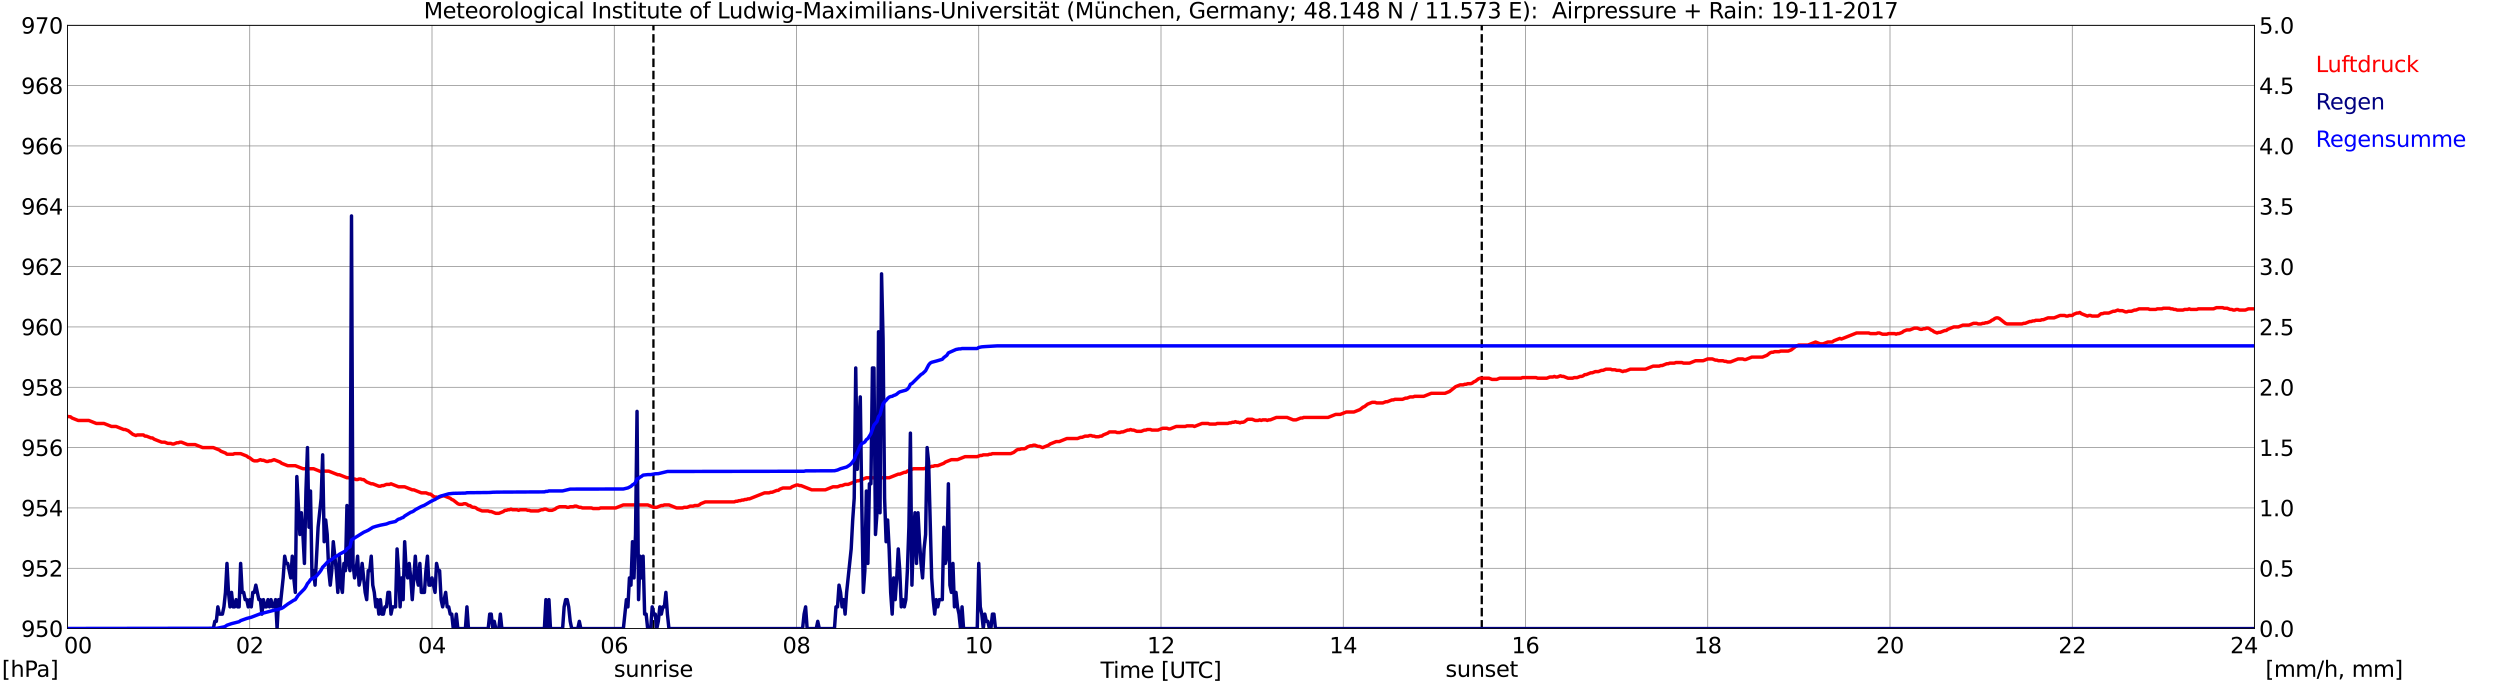 <?xml version="1.0" encoding="utf-8" standalone="no"?>
<!DOCTYPE svg PUBLIC "-//W3C//DTD SVG 1.1//EN"
  "http://www.w3.org/Graphics/SVG/1.1/DTD/svg11.dtd">
<svg xmlns:xlink="http://www.w3.org/1999/xlink" width="1085.4pt" height="296.64pt" viewBox="0 0 1085.4 296.64" xmlns="http://www.w3.org/2000/svg" version="1.1">
 <defs>
  <style type="text/css">*{stroke-linejoin: round; stroke-linecap: butt}</style>
 </defs>
 <g id="figure_1">
  <g id="patch_1">
   <path d="M 0 296.64 
L 1085.4 296.64 
L 1085.4 0 
L 0 0 
z
" style="fill: #ffffff"/>
  </g>
  <g id="axes_1">
   <g id="patch_2">
    <path d="M 29.306 272.909 
L 978.814 272.909 
L 978.814 10.976 
L 29.306 10.976 
z
" style="fill: #ffffff"/>
   </g>
   <g id="patch_3">
    <path d="M 978.814 272.909 
L 978.814 272.909 
L 978.814 10.976 
L 978.814 10.976 
z
" clip-path="url(#p9a1650cb9a)" style="fill: #d3d3d3; opacity: 0.25; stroke: #d3d3d3; stroke-linejoin: miter"/>
   </g>
   <g id="matplotlib.axis_1">
    <g id="xtick_1">
     <g id="line2d_1">
      <path d="M 29.306 272.909 
L 29.306 10.976 
" clip-path="url(#p9a1650cb9a)" style="fill: none; stroke: #808080; stroke-width: 0.3; stroke-linecap: square"/>
     </g>
     <g id="line2d_2"/>
     <g id="text_1">
      <!--    00 -->
      <g transform="translate(18.733 283.627) scale(0.095 -0.095)">
       <defs>
        <path id="DejaVuSans-20" transform="scale(0.016)"/>
        <path id="DejaVuSans-30" d="M 2034 4250 
Q 1547 4250 1301 3770 
Q 1056 3291 1056 2328 
Q 1056 1369 1301 889 
Q 1547 409 2034 409 
Q 2525 409 2770 889 
Q 3016 1369 3016 2328 
Q 3016 3291 2770 3770 
Q 2525 4250 2034 4250 
z
M 2034 4750 
Q 2819 4750 3233 4129 
Q 3647 3509 3647 2328 
Q 3647 1150 3233 529 
Q 2819 -91 2034 -91 
Q 1250 -91 836 529 
Q 422 1150 422 2328 
Q 422 3509 836 4129 
Q 1250 4750 2034 4750 
z
" transform="scale(0.016)"/>
       </defs>
       <use xlink:href="#DejaVuSans-20"/>
       <use xlink:href="#DejaVuSans-20" transform="translate(31.787 0)"/>
       <use xlink:href="#DejaVuSans-20" transform="translate(63.574 0)"/>
       <use xlink:href="#DejaVuSans-30" transform="translate(95.361 0)"/>
       <use xlink:href="#DejaVuSans-30" transform="translate(158.984 0)"/>
      </g>
     </g>
    </g>
    <g id="xtick_2">
     <g id="line2d_3">
      <path d="M 108.431 272.909 
L 108.431 10.976 
" clip-path="url(#p9a1650cb9a)" style="fill: none; stroke: #808080; stroke-width: 0.3; stroke-linecap: square"/>
     </g>
     <g id="line2d_4"/>
     <g id="text_2">
      <!-- 02 -->
      <g transform="translate(102.387 283.627) scale(0.095 -0.095)">
       <defs>
        <path id="DejaVuSans-32" d="M 1228 531 
L 3431 531 
L 3431 0 
L 469 0 
L 469 531 
Q 828 903 1448 1529 
Q 2069 2156 2228 2338 
Q 2531 2678 2651 2914 
Q 2772 3150 2772 3378 
Q 2772 3750 2511 3984 
Q 2250 4219 1831 4219 
Q 1534 4219 1204 4116 
Q 875 4013 500 3803 
L 500 4441 
Q 881 4594 1212 4672 
Q 1544 4750 1819 4750 
Q 2544 4750 2975 4387 
Q 3406 4025 3406 3419 
Q 3406 3131 3298 2873 
Q 3191 2616 2906 2266 
Q 2828 2175 2409 1742 
Q 1991 1309 1228 531 
z
" transform="scale(0.016)"/>
       </defs>
       <use xlink:href="#DejaVuSans-30"/>
       <use xlink:href="#DejaVuSans-32" transform="translate(63.623 0)"/>
      </g>
     </g>
    </g>
    <g id="xtick_3">
     <g id="line2d_5">
      <path d="M 187.557 272.909 
L 187.557 10.976 
" clip-path="url(#p9a1650cb9a)" style="fill: none; stroke: #808080; stroke-width: 0.3; stroke-linecap: square"/>
     </g>
     <g id="line2d_6"/>
     <g id="text_3">
      <!-- 04 -->
      <g transform="translate(181.513 283.627) scale(0.095 -0.095)">
       <defs>
        <path id="DejaVuSans-34" d="M 2419 4116 
L 825 1625 
L 2419 1625 
L 2419 4116 
z
M 2253 4666 
L 3047 4666 
L 3047 1625 
L 3713 1625 
L 3713 1100 
L 3047 1100 
L 3047 0 
L 2419 0 
L 2419 1100 
L 313 1100 
L 313 1709 
L 2253 4666 
z
" transform="scale(0.016)"/>
       </defs>
       <use xlink:href="#DejaVuSans-30"/>
       <use xlink:href="#DejaVuSans-34" transform="translate(63.623 0)"/>
      </g>
     </g>
    </g>
    <g id="xtick_4">
     <g id="line2d_7">
      <path d="M 266.683 272.909 
L 266.683 10.976 
" clip-path="url(#p9a1650cb9a)" style="fill: none; stroke: #808080; stroke-width: 0.3; stroke-linecap: square"/>
     </g>
     <g id="line2d_8"/>
     <g id="text_4">
      <!-- 06 -->
      <g transform="translate(260.638 283.627) scale(0.095 -0.095)">
       <defs>
        <path id="DejaVuSans-36" d="M 2113 2584 
Q 1688 2584 1439 2293 
Q 1191 2003 1191 1497 
Q 1191 994 1439 701 
Q 1688 409 2113 409 
Q 2538 409 2786 701 
Q 3034 994 3034 1497 
Q 3034 2003 2786 2293 
Q 2538 2584 2113 2584 
z
M 3366 4563 
L 3366 3988 
Q 3128 4100 2886 4159 
Q 2644 4219 2406 4219 
Q 1781 4219 1451 3797 
Q 1122 3375 1075 2522 
Q 1259 2794 1537 2939 
Q 1816 3084 2150 3084 
Q 2853 3084 3261 2657 
Q 3669 2231 3669 1497 
Q 3669 778 3244 343 
Q 2819 -91 2113 -91 
Q 1303 -91 875 529 
Q 447 1150 447 2328 
Q 447 3434 972 4092 
Q 1497 4750 2381 4750 
Q 2619 4750 2861 4703 
Q 3103 4656 3366 4563 
z
" transform="scale(0.016)"/>
       </defs>
       <use xlink:href="#DejaVuSans-30"/>
       <use xlink:href="#DejaVuSans-36" transform="translate(63.623 0)"/>
      </g>
     </g>
    </g>
    <g id="xtick_5">
     <g id="line2d_9">
      <path d="M 345.808 272.909 
L 345.808 10.976 
" clip-path="url(#p9a1650cb9a)" style="fill: none; stroke: #808080; stroke-width: 0.3; stroke-linecap: square"/>
     </g>
     <g id="line2d_10"/>
     <g id="text_5">
      <!-- 08 -->
      <g transform="translate(339.764 283.627) scale(0.095 -0.095)">
       <defs>
        <path id="DejaVuSans-38" d="M 2034 2216 
Q 1584 2216 1326 1975 
Q 1069 1734 1069 1313 
Q 1069 891 1326 650 
Q 1584 409 2034 409 
Q 2484 409 2743 651 
Q 3003 894 3003 1313 
Q 3003 1734 2745 1975 
Q 2488 2216 2034 2216 
z
M 1403 2484 
Q 997 2584 770 2862 
Q 544 3141 544 3541 
Q 544 4100 942 4425 
Q 1341 4750 2034 4750 
Q 2731 4750 3128 4425 
Q 3525 4100 3525 3541 
Q 3525 3141 3298 2862 
Q 3072 2584 2669 2484 
Q 3125 2378 3379 2068 
Q 3634 1759 3634 1313 
Q 3634 634 3220 271 
Q 2806 -91 2034 -91 
Q 1263 -91 848 271 
Q 434 634 434 1313 
Q 434 1759 690 2068 
Q 947 2378 1403 2484 
z
M 1172 3481 
Q 1172 3119 1398 2916 
Q 1625 2713 2034 2713 
Q 2441 2713 2670 2916 
Q 2900 3119 2900 3481 
Q 2900 3844 2670 4047 
Q 2441 4250 2034 4250 
Q 1625 4250 1398 4047 
Q 1172 3844 1172 3481 
z
" transform="scale(0.016)"/>
       </defs>
       <use xlink:href="#DejaVuSans-30"/>
       <use xlink:href="#DejaVuSans-38" transform="translate(63.623 0)"/>
      </g>
     </g>
    </g>
    <g id="xtick_6">
     <g id="line2d_11">
      <path d="M 424.934 272.909 
L 424.934 10.976 
" clip-path="url(#p9a1650cb9a)" style="fill: none; stroke: #808080; stroke-width: 0.3; stroke-linecap: square"/>
     </g>
     <g id="line2d_12"/>
     <g id="text_6">
      <!-- 10 -->
      <g transform="translate(418.89 283.627) scale(0.095 -0.095)">
       <defs>
        <path id="DejaVuSans-31" d="M 794 531 
L 1825 531 
L 1825 4091 
L 703 3866 
L 703 4441 
L 1819 4666 
L 2450 4666 
L 2450 531 
L 3481 531 
L 3481 0 
L 794 0 
L 794 531 
z
" transform="scale(0.016)"/>
       </defs>
       <use xlink:href="#DejaVuSans-31"/>
       <use xlink:href="#DejaVuSans-30" transform="translate(63.623 0)"/>
      </g>
     </g>
    </g>
    <g id="xtick_7">
     <g id="line2d_13">
      <path d="M 504.06 272.909 
L 504.06 10.976 
" clip-path="url(#p9a1650cb9a)" style="fill: none; stroke: #808080; stroke-width: 0.3; stroke-linecap: square"/>
     </g>
     <g id="line2d_14"/>
     <g id="text_7">
      <!-- 12 -->
      <g transform="translate(498.015 283.627) scale(0.095 -0.095)">
       <use xlink:href="#DejaVuSans-31"/>
       <use xlink:href="#DejaVuSans-32" transform="translate(63.623 0)"/>
      </g>
     </g>
    </g>
    <g id="xtick_8">
     <g id="line2d_15">
      <path d="M 583.185 272.909 
L 583.185 10.976 
" clip-path="url(#p9a1650cb9a)" style="fill: none; stroke: #808080; stroke-width: 0.3; stroke-linecap: square"/>
     </g>
     <g id="line2d_16"/>
     <g id="text_8">
      <!-- 14 -->
      <g transform="translate(577.141 283.627) scale(0.095 -0.095)">
       <use xlink:href="#DejaVuSans-31"/>
       <use xlink:href="#DejaVuSans-34" transform="translate(63.623 0)"/>
      </g>
     </g>
    </g>
    <g id="xtick_9">
     <g id="line2d_17">
      <path d="M 662.311 272.909 
L 662.311 10.976 
" clip-path="url(#p9a1650cb9a)" style="fill: none; stroke: #808080; stroke-width: 0.3; stroke-linecap: square"/>
     </g>
     <g id="line2d_18"/>
     <g id="text_9">
      <!-- 16 -->
      <g transform="translate(656.267 283.627) scale(0.095 -0.095)">
       <use xlink:href="#DejaVuSans-31"/>
       <use xlink:href="#DejaVuSans-36" transform="translate(63.623 0)"/>
      </g>
     </g>
    </g>
    <g id="xtick_10">
     <g id="line2d_19">
      <path d="M 741.437 272.909 
L 741.437 10.976 
" clip-path="url(#p9a1650cb9a)" style="fill: none; stroke: #808080; stroke-width: 0.3; stroke-linecap: square"/>
     </g>
     <g id="line2d_20"/>
     <g id="text_10">
      <!-- 18 -->
      <g transform="translate(735.392 283.627) scale(0.095 -0.095)">
       <use xlink:href="#DejaVuSans-31"/>
       <use xlink:href="#DejaVuSans-38" transform="translate(63.623 0)"/>
      </g>
     </g>
    </g>
    <g id="xtick_11">
     <g id="line2d_21">
      <path d="M 820.562 272.909 
L 820.562 10.976 
" clip-path="url(#p9a1650cb9a)" style="fill: none; stroke: #808080; stroke-width: 0.3; stroke-linecap: square"/>
     </g>
     <g id="line2d_22"/>
     <g id="text_11">
      <!-- 20 -->
      <g transform="translate(814.518 283.627) scale(0.095 -0.095)">
       <use xlink:href="#DejaVuSans-32"/>
       <use xlink:href="#DejaVuSans-30" transform="translate(63.623 0)"/>
      </g>
     </g>
    </g>
    <g id="xtick_12">
     <g id="line2d_23">
      <path d="M 899.688 272.909 
L 899.688 10.976 
" clip-path="url(#p9a1650cb9a)" style="fill: none; stroke: #808080; stroke-width: 0.3; stroke-linecap: square"/>
     </g>
     <g id="line2d_24"/>
     <g id="text_12">
      <!-- 22 -->
      <g transform="translate(893.644 283.627) scale(0.095 -0.095)">
       <use xlink:href="#DejaVuSans-32"/>
       <use xlink:href="#DejaVuSans-32" transform="translate(63.623 0)"/>
      </g>
     </g>
    </g>
    <g id="xtick_13">
     <g id="line2d_25">
      <path d="M 978.814 272.909 
L 978.814 10.976 
" clip-path="url(#p9a1650cb9a)" style="fill: none; stroke: #808080; stroke-width: 0.3; stroke-linecap: square"/>
     </g>
     <g id="line2d_26"/>
     <g id="text_13">
      <!-- 24    -->
      <g transform="translate(968.241 283.627) scale(0.095 -0.095)">
       <use xlink:href="#DejaVuSans-32"/>
       <use xlink:href="#DejaVuSans-34" transform="translate(63.623 0)"/>
       <use xlink:href="#DejaVuSans-20" transform="translate(127.246 0)"/>
       <use xlink:href="#DejaVuSans-20" transform="translate(159.033 0)"/>
       <use xlink:href="#DejaVuSans-20" transform="translate(190.82 0)"/>
      </g>
     </g>
    </g>
    <g id="text_14">
     <!-- Time [UTC] -->
     <g transform="translate(477.806 294.322) scale(0.095 -0.095)">
      <defs>
       <path id="DejaVuSans-54" d="M -19 4666 
L 3928 4666 
L 3928 4134 
L 2272 4134 
L 2272 0 
L 1638 0 
L 1638 4134 
L -19 4134 
L -19 4666 
z
" transform="scale(0.016)"/>
       <path id="DejaVuSans-69" d="M 603 3500 
L 1178 3500 
L 1178 0 
L 603 0 
L 603 3500 
z
M 603 4863 
L 1178 4863 
L 1178 4134 
L 603 4134 
L 603 4863 
z
" transform="scale(0.016)"/>
       <path id="DejaVuSans-6d" d="M 3328 2828 
Q 3544 3216 3844 3400 
Q 4144 3584 4550 3584 
Q 5097 3584 5394 3201 
Q 5691 2819 5691 2113 
L 5691 0 
L 5113 0 
L 5113 2094 
Q 5113 2597 4934 2840 
Q 4756 3084 4391 3084 
Q 3944 3084 3684 2787 
Q 3425 2491 3425 1978 
L 3425 0 
L 2847 0 
L 2847 2094 
Q 2847 2600 2669 2842 
Q 2491 3084 2119 3084 
Q 1678 3084 1418 2786 
Q 1159 2488 1159 1978 
L 1159 0 
L 581 0 
L 581 3500 
L 1159 3500 
L 1159 2956 
Q 1356 3278 1631 3431 
Q 1906 3584 2284 3584 
Q 2666 3584 2933 3390 
Q 3200 3197 3328 2828 
z
" transform="scale(0.016)"/>
       <path id="DejaVuSans-65" d="M 3597 1894 
L 3597 1613 
L 953 1613 
Q 991 1019 1311 708 
Q 1631 397 2203 397 
Q 2534 397 2845 478 
Q 3156 559 3463 722 
L 3463 178 
Q 3153 47 2828 -22 
Q 2503 -91 2169 -91 
Q 1331 -91 842 396 
Q 353 884 353 1716 
Q 353 2575 817 3079 
Q 1281 3584 2069 3584 
Q 2775 3584 3186 3129 
Q 3597 2675 3597 1894 
z
M 3022 2063 
Q 3016 2534 2758 2815 
Q 2500 3097 2075 3097 
Q 1594 3097 1305 2825 
Q 1016 2553 972 2059 
L 3022 2063 
z
" transform="scale(0.016)"/>
       <path id="DejaVuSans-5b" d="M 550 4863 
L 1875 4863 
L 1875 4416 
L 1125 4416 
L 1125 -397 
L 1875 -397 
L 1875 -844 
L 550 -844 
L 550 4863 
z
" transform="scale(0.016)"/>
       <path id="DejaVuSans-55" d="M 556 4666 
L 1191 4666 
L 1191 1831 
Q 1191 1081 1462 751 
Q 1734 422 2344 422 
Q 2950 422 3222 751 
Q 3494 1081 3494 1831 
L 3494 4666 
L 4128 4666 
L 4128 1753 
Q 4128 841 3676 375 
Q 3225 -91 2344 -91 
Q 1459 -91 1007 375 
Q 556 841 556 1753 
L 556 4666 
z
" transform="scale(0.016)"/>
       <path id="DejaVuSans-43" d="M 4122 4306 
L 4122 3641 
Q 3803 3938 3442 4084 
Q 3081 4231 2675 4231 
Q 1875 4231 1450 3742 
Q 1025 3253 1025 2328 
Q 1025 1406 1450 917 
Q 1875 428 2675 428 
Q 3081 428 3442 575 
Q 3803 722 4122 1019 
L 4122 359 
Q 3791 134 3420 21 
Q 3050 -91 2638 -91 
Q 1578 -91 968 557 
Q 359 1206 359 2328 
Q 359 3453 968 4101 
Q 1578 4750 2638 4750 
Q 3056 4750 3426 4639 
Q 3797 4528 4122 4306 
z
" transform="scale(0.016)"/>
       <path id="DejaVuSans-5d" d="M 1947 4863 
L 1947 -844 
L 622 -844 
L 622 -397 
L 1369 -397 
L 1369 4416 
L 622 4416 
L 622 4863 
L 1947 4863 
z
" transform="scale(0.016)"/>
      </defs>
      <use xlink:href="#DejaVuSans-54"/>
      <use xlink:href="#DejaVuSans-69" transform="translate(57.959 0)"/>
      <use xlink:href="#DejaVuSans-6d" transform="translate(85.742 0)"/>
      <use xlink:href="#DejaVuSans-65" transform="translate(183.154 0)"/>
      <use xlink:href="#DejaVuSans-20" transform="translate(244.678 0)"/>
      <use xlink:href="#DejaVuSans-5b" transform="translate(276.465 0)"/>
      <use xlink:href="#DejaVuSans-55" transform="translate(315.479 0)"/>
      <use xlink:href="#DejaVuSans-54" transform="translate(388.672 0)"/>
      <use xlink:href="#DejaVuSans-43" transform="translate(443.881 0)"/>
      <use xlink:href="#DejaVuSans-5d" transform="translate(513.705 0)"/>
     </g>
    </g>
   </g>
   <g id="matplotlib.axis_2">
    <g id="ytick_1">
     <g id="line2d_27">
      <path d="M 29.306 272.909 
L 978.814 272.909 
" clip-path="url(#p9a1650cb9a)" style="fill: none; stroke: #808080; stroke-width: 0.3; stroke-linecap: square"/>
     </g>
     <g id="line2d_28"/>
     <g id="text_15">
      <!-- 950 -->
      <g transform="translate(9.173 276.518) scale(0.095 -0.095)">
       <defs>
        <path id="DejaVuSans-39" d="M 703 97 
L 703 672 
Q 941 559 1184 500 
Q 1428 441 1663 441 
Q 2288 441 2617 861 
Q 2947 1281 2994 2138 
Q 2813 1869 2534 1725 
Q 2256 1581 1919 1581 
Q 1219 1581 811 2004 
Q 403 2428 403 3163 
Q 403 3881 828 4315 
Q 1253 4750 1959 4750 
Q 2769 4750 3195 4129 
Q 3622 3509 3622 2328 
Q 3622 1225 3098 567 
Q 2575 -91 1691 -91 
Q 1453 -91 1209 -44 
Q 966 3 703 97 
z
M 1959 2075 
Q 2384 2075 2632 2365 
Q 2881 2656 2881 3163 
Q 2881 3666 2632 3958 
Q 2384 4250 1959 4250 
Q 1534 4250 1286 3958 
Q 1038 3666 1038 3163 
Q 1038 2656 1286 2365 
Q 1534 2075 1959 2075 
z
" transform="scale(0.016)"/>
        <path id="DejaVuSans-35" d="M 691 4666 
L 3169 4666 
L 3169 4134 
L 1269 4134 
L 1269 2991 
Q 1406 3038 1543 3061 
Q 1681 3084 1819 3084 
Q 2600 3084 3056 2656 
Q 3513 2228 3513 1497 
Q 3513 744 3044 326 
Q 2575 -91 1722 -91 
Q 1428 -91 1123 -41 
Q 819 9 494 109 
L 494 744 
Q 775 591 1075 516 
Q 1375 441 1709 441 
Q 2250 441 2565 725 
Q 2881 1009 2881 1497 
Q 2881 1984 2565 2268 
Q 2250 2553 1709 2553 
Q 1456 2553 1204 2497 
Q 953 2441 691 2322 
L 691 4666 
z
" transform="scale(0.016)"/>
       </defs>
       <use xlink:href="#DejaVuSans-39"/>
       <use xlink:href="#DejaVuSans-35" transform="translate(63.623 0)"/>
       <use xlink:href="#DejaVuSans-30" transform="translate(127.246 0)"/>
      </g>
     </g>
    </g>
    <g id="ytick_2">
     <g id="line2d_29">
      <path d="M 29.306 246.715 
L 978.814 246.715 
" clip-path="url(#p9a1650cb9a)" style="fill: none; stroke: #808080; stroke-width: 0.3; stroke-linecap: square"/>
     </g>
     <g id="line2d_30"/>
     <g id="text_16">
      <!-- 952 -->
      <g transform="translate(9.173 250.325) scale(0.095 -0.095)">
       <use xlink:href="#DejaVuSans-39"/>
       <use xlink:href="#DejaVuSans-35" transform="translate(63.623 0)"/>
       <use xlink:href="#DejaVuSans-32" transform="translate(127.246 0)"/>
      </g>
     </g>
    </g>
    <g id="ytick_3">
     <g id="line2d_31">
      <path d="M 29.306 220.522 
L 978.814 220.522 
" clip-path="url(#p9a1650cb9a)" style="fill: none; stroke: #808080; stroke-width: 0.3; stroke-linecap: square"/>
     </g>
     <g id="line2d_32"/>
     <g id="text_17">
      <!-- 954 -->
      <g transform="translate(9.173 224.131) scale(0.095 -0.095)">
       <use xlink:href="#DejaVuSans-39"/>
       <use xlink:href="#DejaVuSans-35" transform="translate(63.623 0)"/>
       <use xlink:href="#DejaVuSans-34" transform="translate(127.246 0)"/>
      </g>
     </g>
    </g>
    <g id="ytick_4">
     <g id="line2d_33">
      <path d="M 29.306 194.329 
L 978.814 194.329 
" clip-path="url(#p9a1650cb9a)" style="fill: none; stroke: #808080; stroke-width: 0.3; stroke-linecap: square"/>
     </g>
     <g id="line2d_34"/>
     <g id="text_18">
      <!-- 956 -->
      <g transform="translate(9.173 197.938) scale(0.095 -0.095)">
       <use xlink:href="#DejaVuSans-39"/>
       <use xlink:href="#DejaVuSans-35" transform="translate(63.623 0)"/>
       <use xlink:href="#DejaVuSans-36" transform="translate(127.246 0)"/>
      </g>
     </g>
    </g>
    <g id="ytick_5">
     <g id="line2d_35">
      <path d="M 29.306 168.136 
L 978.814 168.136 
" clip-path="url(#p9a1650cb9a)" style="fill: none; stroke: #808080; stroke-width: 0.3; stroke-linecap: square"/>
     </g>
     <g id="line2d_36"/>
     <g id="text_19">
      <!-- 958 -->
      <g transform="translate(9.173 171.745) scale(0.095 -0.095)">
       <use xlink:href="#DejaVuSans-39"/>
       <use xlink:href="#DejaVuSans-35" transform="translate(63.623 0)"/>
       <use xlink:href="#DejaVuSans-38" transform="translate(127.246 0)"/>
      </g>
     </g>
    </g>
    <g id="ytick_6">
     <g id="line2d_37">
      <path d="M 29.306 141.942 
L 978.814 141.942 
" clip-path="url(#p9a1650cb9a)" style="fill: none; stroke: #808080; stroke-width: 0.3; stroke-linecap: square"/>
     </g>
     <g id="line2d_38"/>
     <g id="text_20">
      <!-- 960 -->
      <g transform="translate(9.173 145.551) scale(0.095 -0.095)">
       <use xlink:href="#DejaVuSans-39"/>
       <use xlink:href="#DejaVuSans-36" transform="translate(63.623 0)"/>
       <use xlink:href="#DejaVuSans-30" transform="translate(127.246 0)"/>
      </g>
     </g>
    </g>
    <g id="ytick_7">
     <g id="line2d_39">
      <path d="M 29.306 115.749 
L 978.814 115.749 
" clip-path="url(#p9a1650cb9a)" style="fill: none; stroke: #808080; stroke-width: 0.3; stroke-linecap: square"/>
     </g>
     <g id="line2d_40"/>
     <g id="text_21">
      <!-- 962 -->
      <g transform="translate(9.173 119.358) scale(0.095 -0.095)">
       <use xlink:href="#DejaVuSans-39"/>
       <use xlink:href="#DejaVuSans-36" transform="translate(63.623 0)"/>
       <use xlink:href="#DejaVuSans-32" transform="translate(127.246 0)"/>
      </g>
     </g>
    </g>
    <g id="ytick_8">
     <g id="line2d_41">
      <path d="M 29.306 89.556 
L 978.814 89.556 
" clip-path="url(#p9a1650cb9a)" style="fill: none; stroke: #808080; stroke-width: 0.3; stroke-linecap: square"/>
     </g>
     <g id="line2d_42"/>
     <g id="text_22">
      <!-- 964 -->
      <g transform="translate(9.173 93.165) scale(0.095 -0.095)">
       <use xlink:href="#DejaVuSans-39"/>
       <use xlink:href="#DejaVuSans-36" transform="translate(63.623 0)"/>
       <use xlink:href="#DejaVuSans-34" transform="translate(127.246 0)"/>
      </g>
     </g>
    </g>
    <g id="ytick_9">
     <g id="line2d_43">
      <path d="M 29.306 63.362 
L 978.814 63.362 
" clip-path="url(#p9a1650cb9a)" style="fill: none; stroke: #808080; stroke-width: 0.3; stroke-linecap: square"/>
     </g>
     <g id="line2d_44"/>
     <g id="text_23">
      <!-- 966 -->
      <g transform="translate(9.173 66.972) scale(0.095 -0.095)">
       <use xlink:href="#DejaVuSans-39"/>
       <use xlink:href="#DejaVuSans-36" transform="translate(63.623 0)"/>
       <use xlink:href="#DejaVuSans-36" transform="translate(127.246 0)"/>
      </g>
     </g>
    </g>
    <g id="ytick_10">
     <g id="line2d_45">
      <path d="M 29.306 37.169 
L 978.814 37.169 
" clip-path="url(#p9a1650cb9a)" style="fill: none; stroke: #808080; stroke-width: 0.3; stroke-linecap: square"/>
     </g>
     <g id="line2d_46"/>
     <g id="text_24">
      <!-- 968 -->
      <g transform="translate(9.173 40.778) scale(0.095 -0.095)">
       <use xlink:href="#DejaVuSans-39"/>
       <use xlink:href="#DejaVuSans-36" transform="translate(63.623 0)"/>
       <use xlink:href="#DejaVuSans-38" transform="translate(127.246 0)"/>
      </g>
     </g>
    </g>
    <g id="ytick_11">
     <g id="line2d_47">
      <path d="M 29.306 10.976 
L 978.814 10.976 
" clip-path="url(#p9a1650cb9a)" style="fill: none; stroke: #808080; stroke-width: 0.3; stroke-linecap: square"/>
     </g>
     <g id="line2d_48"/>
     <g id="text_25">
      <!-- 970 -->
      <g transform="translate(9.173 14.585) scale(0.095 -0.095)">
       <defs>
        <path id="DejaVuSans-37" d="M 525 4666 
L 3525 4666 
L 3525 4397 
L 1831 0 
L 1172 0 
L 2766 4134 
L 525 4134 
L 525 4666 
z
" transform="scale(0.016)"/>
       </defs>
       <use xlink:href="#DejaVuSans-39"/>
       <use xlink:href="#DejaVuSans-37" transform="translate(63.623 0)"/>
       <use xlink:href="#DejaVuSans-30" transform="translate(127.246 0)"/>
      </g>
     </g>
    </g>
   </g>
   <g id="line2d_49">
    <path d="M 283.695 272.909 
L 283.695 10.976 
" clip-path="url(#p9a1650cb9a)" style="fill: none; stroke-dasharray: 3.7,1.6; stroke-dashoffset: 0; stroke: #000000"/>
   </g>
   <g id="line2d_50">
    <path d="M 643.321 272.909 
L 643.321 10.976 
" clip-path="url(#p9a1650cb9a)" style="fill: none; stroke-dasharray: 3.7,1.6; stroke-dashoffset: 0; stroke: #000000"/>
   </g>
   <g id="line2d_51">
    <path d="M 29.306 180.796 
L 30.625 180.97 
L 31.284 181.494 
L 33.921 182.542 
L 38.537 182.542 
L 41.834 183.852 
L 45.131 183.852 
L 48.428 185.161 
L 50.406 185.161 
L 53.703 186.471 
L 54.362 186.471 
L 55.681 186.995 
L 57.659 188.566 
L 58.978 189.09 
L 59.637 188.828 
L 62.275 188.828 
L 62.934 189.352 
L 63.594 189.352 
L 65.572 190.138 
L 66.231 190.138 
L 66.89 190.662 
L 70.187 191.971 
L 71.506 191.971 
L 72.825 192.495 
L 74.144 192.495 
L 74.803 192.757 
L 75.462 192.757 
L 76.781 192.233 
L 77.441 192.233 
L 78.1 191.971 
L 78.759 191.971 
L 81.397 193.019 
L 84.694 193.019 
L 87.991 194.329 
L 92.606 194.329 
L 95.244 195.377 
L 95.903 195.9 
L 97.881 196.686 
L 98.541 197.21 
L 101.178 197.21 
L 101.838 196.948 
L 104.475 196.948 
L 107.113 197.996 
L 107.772 198.52 
L 108.431 198.782 
L 109.75 199.829 
L 110.41 200.091 
L 111.728 200.091 
L 113.047 199.568 
L 113.707 199.829 
L 114.366 199.829 
L 115.685 200.353 
L 116.344 200.353 
L 117.003 200.091 
L 117.663 200.091 
L 118.982 199.568 
L 121.619 200.615 
L 122.278 201.139 
L 124.916 202.187 
L 128.213 202.187 
L 131.51 203.497 
L 136.125 203.497 
L 139.422 204.806 
L 140.082 204.544 
L 142.719 204.544 
L 146.676 206.116 
L 147.335 206.116 
L 150.632 207.426 
L 151.951 207.426 
L 153.269 207.949 
L 153.929 207.949 
L 154.588 208.211 
L 155.247 208.211 
L 155.907 207.949 
L 156.566 207.949 
L 157.226 208.211 
L 157.885 208.211 
L 159.204 209.259 
L 161.182 210.045 
L 161.841 210.045 
L 164.479 211.093 
L 165.138 211.093 
L 165.798 210.831 
L 166.457 210.831 
L 167.776 210.307 
L 169.094 210.307 
L 169.754 210.045 
L 173.051 211.355 
L 175.688 211.355 
L 178.985 212.664 
L 179.645 212.664 
L 182.941 213.974 
L 184.92 213.974 
L 186.238 214.498 
L 186.898 214.498 
L 188.217 215.545 
L 188.876 215.807 
L 189.535 215.807 
L 190.195 216.069 
L 192.173 215.284 
L 192.832 215.284 
L 195.47 216.331 
L 196.129 216.855 
L 196.788 217.117 
L 198.767 218.689 
L 199.426 218.951 
L 200.745 218.951 
L 201.404 218.689 
L 202.063 218.689 
L 202.723 218.951 
L 203.382 219.474 
L 204.042 219.474 
L 204.701 219.998 
L 205.36 220.26 
L 206.02 220.26 
L 206.679 220.522 
L 207.339 221.046 
L 209.317 221.832 
L 211.954 221.832 
L 212.614 222.094 
L 213.273 222.094 
L 215.251 222.88 
L 216.57 222.88 
L 218.548 222.094 
L 219.207 221.57 
L 219.867 221.57 
L 220.526 221.308 
L 221.186 221.308 
L 221.845 221.046 
L 222.504 221.308 
L 224.482 221.308 
L 225.142 221.57 
L 225.801 221.308 
L 228.439 221.308 
L 229.098 221.57 
L 229.757 221.57 
L 230.417 221.832 
L 233.714 221.832 
L 235.033 221.308 
L 235.692 221.308 
L 236.351 221.046 
L 237.011 221.046 
L 238.329 221.57 
L 239.648 221.57 
L 240.967 221.046 
L 241.626 220.522 
L 242.945 219.998 
L 245.583 219.998 
L 246.242 220.26 
L 246.901 220.26 
L 247.561 219.998 
L 248.88 219.998 
L 249.539 219.736 
L 250.198 219.736 
L 251.517 220.26 
L 252.176 220.26 
L 252.836 220.522 
L 256.792 220.522 
L 257.451 220.784 
L 260.089 220.784 
L 260.748 220.522 
L 267.342 220.522 
L 270.639 219.213 
L 281.189 219.213 
L 283.827 220.26 
L 285.145 220.26 
L 287.124 219.474 
L 287.783 219.474 
L 288.442 219.213 
L 290.42 219.213 
L 293.717 220.522 
L 296.355 220.522 
L 297.014 220.26 
L 298.333 220.26 
L 299.652 219.736 
L 300.971 219.736 
L 301.63 219.474 
L 302.949 219.474 
L 303.608 219.213 
L 304.267 218.689 
L 306.246 217.903 
L 318.774 217.903 
L 319.433 217.641 
L 320.093 217.641 
L 320.752 217.379 
L 321.411 217.379 
L 322.071 217.117 
L 322.73 217.117 
L 323.39 216.855 
L 324.049 216.855 
L 324.708 216.593 
L 325.368 216.593 
L 331.961 213.974 
L 333.94 213.974 
L 334.599 213.712 
L 335.258 213.712 
L 337.236 212.926 
L 337.896 212.926 
L 338.555 212.402 
L 339.874 211.878 
L 343.171 211.878 
L 343.83 211.355 
L 345.808 210.569 
L 346.468 210.569 
L 347.127 210.831 
L 347.787 210.831 
L 352.402 212.664 
L 358.337 212.664 
L 361.634 211.355 
L 363.612 211.355 
L 364.93 210.831 
L 365.59 210.831 
L 366.909 210.307 
L 368.227 210.307 
L 372.184 208.735 
L 372.843 208.735 
L 376.14 207.426 
L 386.031 207.426 
L 389.987 205.854 
L 390.646 205.854 
L 392.624 205.068 
L 393.284 205.068 
L 393.943 204.544 
L 396.581 203.497 
L 401.196 203.497 
L 401.856 203.235 
L 402.515 203.235 
L 404.493 202.449 
L 405.153 202.449 
L 405.812 202.187 
L 407.131 202.187 
L 409.768 201.139 
L 410.428 200.615 
L 413.065 199.568 
L 415.703 199.568 
L 419 198.258 
L 424.275 198.258 
L 425.593 197.734 
L 426.253 197.734 
L 426.912 197.472 
L 428.89 197.472 
L 429.55 197.21 
L 430.209 197.21 
L 430.869 196.948 
L 438.781 196.948 
L 440.1 196.424 
L 441.419 195.377 
L 442.078 195.115 
L 442.737 195.115 
L 443.397 194.853 
L 444.716 194.853 
L 445.375 194.591 
L 446.034 194.067 
L 447.353 193.543 
L 448.012 193.543 
L 448.672 193.281 
L 449.331 193.281 
L 450.65 193.805 
L 451.309 193.805 
L 452.628 194.329 
L 455.266 193.281 
L 455.925 192.757 
L 458.563 191.71 
L 459.881 191.71 
L 463.178 190.4 
L 467.794 190.4 
L 469.113 189.876 
L 469.772 189.876 
L 471.091 189.352 
L 472.409 189.352 
L 473.069 189.09 
L 473.728 189.09 
L 474.388 189.352 
L 475.047 189.352 
L 475.706 189.614 
L 477.025 189.614 
L 477.685 189.352 
L 478.344 189.352 
L 479.003 188.828 
L 480.981 188.042 
L 481.641 187.519 
L 484.278 187.519 
L 484.938 187.781 
L 486.256 187.781 
L 486.916 187.519 
L 487.575 187.519 
L 489.553 186.733 
L 490.213 186.733 
L 490.872 186.471 
L 491.532 186.733 
L 492.191 186.733 
L 493.51 187.257 
L 495.488 187.257 
L 496.807 186.733 
L 497.466 186.733 
L 498.125 186.471 
L 499.444 186.471 
L 500.103 186.733 
L 502.741 186.733 
L 504.719 185.947 
L 506.697 185.947 
L 507.357 186.209 
L 508.016 186.209 
L 510.654 185.161 
L 514.61 185.161 
L 515.269 184.899 
L 517.907 184.899 
L 518.566 185.161 
L 521.863 183.852 
L 524.501 183.852 
L 525.16 184.113 
L 527.797 184.113 
L 528.457 183.852 
L 533.073 183.852 
L 533.732 183.59 
L 534.391 183.59 
L 535.051 183.328 
L 535.71 183.328 
L 536.369 183.066 
L 537.029 183.328 
L 537.688 183.328 
L 538.348 183.59 
L 539.007 183.328 
L 539.666 183.328 
L 540.326 183.066 
L 541.644 182.018 
L 543.623 182.018 
L 544.941 182.542 
L 546.26 182.542 
L 546.919 182.28 
L 547.579 182.542 
L 548.238 182.28 
L 549.557 182.28 
L 550.216 182.542 
L 550.876 182.28 
L 551.535 182.28 
L 554.173 181.232 
L 558.788 181.232 
L 561.426 182.28 
L 562.745 182.28 
L 564.723 181.494 
L 565.382 181.494 
L 566.042 181.232 
L 576.592 181.232 
L 579.889 179.923 
L 581.867 179.923 
L 584.504 178.875 
L 587.801 178.875 
L 590.439 177.827 
L 591.757 176.779 
L 592.417 176.517 
L 593.736 175.47 
L 595.714 174.684 
L 597.032 174.684 
L 597.692 174.946 
L 600.329 174.946 
L 601.648 174.422 
L 602.307 174.422 
L 604.286 173.636 
L 604.945 173.636 
L 605.604 173.374 
L 608.901 173.374 
L 610.22 172.85 
L 610.879 172.85 
L 612.198 172.326 
L 613.517 172.326 
L 614.176 172.065 
L 618.133 172.065 
L 621.429 170.755 
L 627.364 170.755 
L 629.342 169.969 
L 631.98 167.874 
L 633.958 167.088 
L 635.276 167.088 
L 635.936 166.826 
L 636.595 166.826 
L 637.255 166.564 
L 638.573 166.564 
L 639.233 166.302 
L 639.892 165.778 
L 640.552 165.516 
L 641.87 164.468 
L 642.53 164.207 
L 646.486 164.207 
L 647.805 164.73 
L 649.783 164.73 
L 651.102 164.207 
L 660.333 164.207 
L 660.992 163.945 
L 666.927 163.945 
L 667.586 164.207 
L 671.542 164.207 
L 672.861 163.683 
L 674.18 163.683 
L 674.839 163.421 
L 675.499 163.683 
L 676.158 163.683 
L 677.477 163.159 
L 678.136 163.421 
L 678.796 163.421 
L 680.774 164.207 
L 682.752 164.207 
L 683.411 163.945 
L 684.73 163.945 
L 686.049 163.421 
L 686.708 163.421 
L 687.368 163.159 
L 688.027 162.635 
L 688.686 162.635 
L 690.664 161.849 
L 691.324 161.849 
L 692.643 161.325 
L 693.961 161.325 
L 695.28 160.801 
L 695.939 160.801 
L 697.258 160.278 
L 699.236 160.278 
L 699.896 160.539 
L 701.215 160.539 
L 701.874 160.801 
L 703.193 160.801 
L 704.511 161.325 
L 705.171 161.063 
L 705.83 161.063 
L 707.808 160.278 
L 714.402 160.278 
L 717.699 158.968 
L 720.337 158.968 
L 720.996 158.706 
L 721.655 158.706 
L 723.633 157.92 
L 724.293 157.92 
L 724.952 157.658 
L 726.93 157.658 
L 727.59 157.396 
L 730.227 157.396 
L 730.887 157.658 
L 733.524 157.658 
L 736.162 156.61 
L 739.459 156.61 
L 741.437 155.825 
L 743.415 155.825 
L 744.734 156.349 
L 745.393 156.349 
L 746.052 156.61 
L 748.031 156.61 
L 748.69 156.872 
L 749.349 156.872 
L 750.009 157.134 
L 751.327 157.134 
L 754.624 155.825 
L 756.602 155.825 
L 757.262 156.087 
L 757.921 156.087 
L 760.559 155.039 
L 765.174 155.039 
L 767.153 154.253 
L 768.471 153.205 
L 769.131 152.943 
L 769.79 152.943 
L 770.449 152.681 
L 772.428 152.681 
L 773.087 152.42 
L 776.384 152.42 
L 777.703 151.896 
L 779.681 150.324 
L 781 149.8 
L 784.956 149.8 
L 788.253 148.491 
L 790.231 149.276 
L 791.55 149.276 
L 793.528 148.491 
L 795.506 148.491 
L 796.165 147.967 
L 798.803 146.919 
L 799.462 147.181 
L 806.056 144.562 
L 811.331 144.562 
L 811.99 144.824 
L 814.628 144.824 
L 815.287 144.562 
L 815.947 144.562 
L 817.265 145.085 
L 819.244 145.085 
L 819.903 144.824 
L 822.541 144.824 
L 823.2 145.085 
L 823.859 144.824 
L 824.519 144.824 
L 825.837 144.3 
L 826.497 143.776 
L 827.816 143.252 
L 829.134 143.252 
L 831.112 142.466 
L 832.431 142.466 
L 833.75 142.99 
L 834.409 142.99 
L 835.069 142.728 
L 835.728 142.728 
L 836.388 142.466 
L 837.047 142.466 
L 837.706 142.728 
L 838.366 143.252 
L 839.025 143.514 
L 839.684 144.038 
L 841.003 144.562 
L 841.663 144.3 
L 842.322 144.3 
L 844.3 143.514 
L 844.959 143.514 
L 845.619 142.99 
L 848.256 141.942 
L 850.235 141.942 
L 852.213 141.156 
L 854.85 141.156 
L 856.828 140.371 
L 858.147 140.371 
L 858.806 140.633 
L 860.125 140.633 
L 860.785 140.371 
L 861.444 140.371 
L 862.103 140.109 
L 862.763 140.109 
L 864.082 139.585 
L 864.741 139.061 
L 865.4 138.799 
L 866.06 138.275 
L 866.719 138.013 
L 867.378 138.013 
L 868.038 138.275 
L 870.675 140.371 
L 871.335 140.633 
L 877.929 140.633 
L 878.588 140.371 
L 879.247 140.371 
L 881.225 139.585 
L 881.885 139.585 
L 882.544 139.323 
L 883.204 139.323 
L 883.863 139.061 
L 885.841 139.061 
L 886.5 138.799 
L 887.16 138.799 
L 889.138 138.013 
L 891.775 138.013 
L 894.413 136.966 
L 896.391 136.966 
L 897.051 137.227 
L 897.71 137.227 
L 898.369 136.966 
L 899.688 136.966 
L 900.347 136.442 
L 901.666 135.918 
L 902.326 135.918 
L 902.985 135.656 
L 903.644 136.18 
L 906.282 137.227 
L 906.941 136.966 
L 907.601 136.966 
L 908.26 137.227 
L 910.898 137.227 
L 912.216 136.18 
L 912.876 136.18 
L 913.535 135.918 
L 915.513 135.918 
L 917.491 135.132 
L 918.151 135.132 
L 919.469 134.608 
L 920.129 134.87 
L 921.448 134.87 
L 922.766 135.394 
L 923.426 135.394 
L 924.085 135.132 
L 925.404 135.132 
L 926.723 134.608 
L 927.382 134.608 
L 928.701 134.084 
L 932.657 134.084 
L 933.316 134.346 
L 935.954 134.346 
L 936.613 134.084 
L 938.592 134.084 
L 939.251 133.822 
L 941.888 133.822 
L 942.548 134.084 
L 943.207 134.084 
L 943.867 134.346 
L 944.526 134.346 
L 945.185 134.608 
L 947.823 134.608 
L 948.482 134.346 
L 949.801 134.346 
L 950.46 134.084 
L 951.12 134.346 
L 953.757 134.346 
L 954.417 134.084 
L 961.01 134.084 
L 962.329 133.56 
L 964.967 133.56 
L 965.626 133.822 
L 966.945 133.822 
L 968.264 134.346 
L 968.923 134.346 
L 969.582 134.608 
L 970.242 134.608 
L 970.901 134.346 
L 971.561 134.346 
L 972.22 134.608 
L 974.857 134.608 
L 976.176 134.084 
L 978.154 134.084 
L 978.154 134.084 
" clip-path="url(#p9a1650cb9a)" style="fill: none; stroke: #ff0000; stroke-width: 1.5; stroke-linecap: square"/>
   </g>
   <g id="patch_4">
    <path d="M 29.306 272.909 
L 29.306 10.976 
" style="fill: none; stroke: #000000; stroke-width: 0.3; stroke-linejoin: miter; stroke-linecap: square"/>
   </g>
   <g id="patch_5">
    <path d="M 978.814 272.909 
L 978.814 10.976 
" style="fill: none; stroke: #000000; stroke-width: 0.3; stroke-linejoin: miter; stroke-linecap: square"/>
   </g>
   <g id="patch_6">
    <path d="M 29.306 272.909 
L 978.814 272.909 
" style="fill: none; stroke: #000000; stroke-width: 0.3; stroke-linejoin: miter; stroke-linecap: square"/>
   </g>
   <g id="patch_7">
    <path d="M 29.306 10.976 
L 978.814 10.976 
" style="fill: none; stroke: #000000; stroke-width: 0.3; stroke-linejoin: miter; stroke-linecap: square"/>
   </g>
   <g id="text_26">
    <!-- sunrise -->
    <g transform="translate(266.53 293.863) scale(0.095 -0.095)">
     <defs>
      <path id="DejaVuSans-73" d="M 2834 3397 
L 2834 2853 
Q 2591 2978 2328 3040 
Q 2066 3103 1784 3103 
Q 1356 3103 1142 2972 
Q 928 2841 928 2578 
Q 928 2378 1081 2264 
Q 1234 2150 1697 2047 
L 1894 2003 
Q 2506 1872 2764 1633 
Q 3022 1394 3022 966 
Q 3022 478 2636 193 
Q 2250 -91 1575 -91 
Q 1294 -91 989 -36 
Q 684 19 347 128 
L 347 722 
Q 666 556 975 473 
Q 1284 391 1588 391 
Q 1994 391 2212 530 
Q 2431 669 2431 922 
Q 2431 1156 2273 1281 
Q 2116 1406 1581 1522 
L 1381 1569 
Q 847 1681 609 1914 
Q 372 2147 372 2553 
Q 372 3047 722 3315 
Q 1072 3584 1716 3584 
Q 2034 3584 2315 3537 
Q 2597 3491 2834 3397 
z
" transform="scale(0.016)"/>
      <path id="DejaVuSans-75" d="M 544 1381 
L 544 3500 
L 1119 3500 
L 1119 1403 
Q 1119 906 1312 657 
Q 1506 409 1894 409 
Q 2359 409 2629 706 
Q 2900 1003 2900 1516 
L 2900 3500 
L 3475 3500 
L 3475 0 
L 2900 0 
L 2900 538 
Q 2691 219 2414 64 
Q 2138 -91 1772 -91 
Q 1169 -91 856 284 
Q 544 659 544 1381 
z
M 1991 3584 
L 1991 3584 
z
" transform="scale(0.016)"/>
      <path id="DejaVuSans-6e" d="M 3513 2113 
L 3513 0 
L 2938 0 
L 2938 2094 
Q 2938 2591 2744 2837 
Q 2550 3084 2163 3084 
Q 1697 3084 1428 2787 
Q 1159 2491 1159 1978 
L 1159 0 
L 581 0 
L 581 3500 
L 1159 3500 
L 1159 2956 
Q 1366 3272 1645 3428 
Q 1925 3584 2291 3584 
Q 2894 3584 3203 3211 
Q 3513 2838 3513 2113 
z
" transform="scale(0.016)"/>
      <path id="DejaVuSans-72" d="M 2631 2963 
Q 2534 3019 2420 3045 
Q 2306 3072 2169 3072 
Q 1681 3072 1420 2755 
Q 1159 2438 1159 1844 
L 1159 0 
L 581 0 
L 581 3500 
L 1159 3500 
L 1159 2956 
Q 1341 3275 1631 3429 
Q 1922 3584 2338 3584 
Q 2397 3584 2469 3576 
Q 2541 3569 2628 3553 
L 2631 2963 
z
" transform="scale(0.016)"/>
     </defs>
     <use xlink:href="#DejaVuSans-73"/>
     <use xlink:href="#DejaVuSans-75" transform="translate(52.1 0)"/>
     <use xlink:href="#DejaVuSans-6e" transform="translate(115.479 0)"/>
     <use xlink:href="#DejaVuSans-72" transform="translate(178.857 0)"/>
     <use xlink:href="#DejaVuSans-69" transform="translate(219.971 0)"/>
     <use xlink:href="#DejaVuSans-73" transform="translate(247.754 0)"/>
     <use xlink:href="#DejaVuSans-65" transform="translate(299.854 0)"/>
    </g>
   </g>
   <g id="text_27">
    <!-- sunset -->
    <g transform="translate(627.567 293.863) scale(0.095 -0.095)">
     <defs>
      <path id="DejaVuSans-74" d="M 1172 4494 
L 1172 3500 
L 2356 3500 
L 2356 3053 
L 1172 3053 
L 1172 1153 
Q 1172 725 1289 603 
Q 1406 481 1766 481 
L 2356 481 
L 2356 0 
L 1766 0 
Q 1100 0 847 248 
Q 594 497 594 1153 
L 594 3053 
L 172 3053 
L 172 3500 
L 594 3500 
L 594 4494 
L 1172 4494 
z
" transform="scale(0.016)"/>
     </defs>
     <use xlink:href="#DejaVuSans-73"/>
     <use xlink:href="#DejaVuSans-75" transform="translate(52.1 0)"/>
     <use xlink:href="#DejaVuSans-6e" transform="translate(115.479 0)"/>
     <use xlink:href="#DejaVuSans-73" transform="translate(178.857 0)"/>
     <use xlink:href="#DejaVuSans-65" transform="translate(230.957 0)"/>
     <use xlink:href="#DejaVuSans-74" transform="translate(292.48 0)"/>
    </g>
   </g>
   <g id="text_28">
    <!-- [hPa] -->
    <g transform="translate(0.821 293.863) scale(0.095 -0.095)">
     <defs>
      <path id="DejaVuSans-68" d="M 3513 2113 
L 3513 0 
L 2938 0 
L 2938 2094 
Q 2938 2591 2744 2837 
Q 2550 3084 2163 3084 
Q 1697 3084 1428 2787 
Q 1159 2491 1159 1978 
L 1159 0 
L 581 0 
L 581 4863 
L 1159 4863 
L 1159 2956 
Q 1366 3272 1645 3428 
Q 1925 3584 2291 3584 
Q 2894 3584 3203 3211 
Q 3513 2838 3513 2113 
z
" transform="scale(0.016)"/>
      <path id="DejaVuSans-50" d="M 1259 4147 
L 1259 2394 
L 2053 2394 
Q 2494 2394 2734 2622 
Q 2975 2850 2975 3272 
Q 2975 3691 2734 3919 
Q 2494 4147 2053 4147 
L 1259 4147 
z
M 628 4666 
L 2053 4666 
Q 2838 4666 3239 4311 
Q 3641 3956 3641 3272 
Q 3641 2581 3239 2228 
Q 2838 1875 2053 1875 
L 1259 1875 
L 1259 0 
L 628 0 
L 628 4666 
z
" transform="scale(0.016)"/>
      <path id="DejaVuSans-61" d="M 2194 1759 
Q 1497 1759 1228 1600 
Q 959 1441 959 1056 
Q 959 750 1161 570 
Q 1363 391 1709 391 
Q 2188 391 2477 730 
Q 2766 1069 2766 1631 
L 2766 1759 
L 2194 1759 
z
M 3341 1997 
L 3341 0 
L 2766 0 
L 2766 531 
Q 2569 213 2275 61 
Q 1981 -91 1556 -91 
Q 1019 -91 701 211 
Q 384 513 384 1019 
Q 384 1609 779 1909 
Q 1175 2209 1959 2209 
L 2766 2209 
L 2766 2266 
Q 2766 2663 2505 2880 
Q 2244 3097 1772 3097 
Q 1472 3097 1187 3025 
Q 903 2953 641 2809 
L 641 3341 
Q 956 3463 1253 3523 
Q 1550 3584 1831 3584 
Q 2591 3584 2966 3190 
Q 3341 2797 3341 1997 
z
" transform="scale(0.016)"/>
     </defs>
     <use xlink:href="#DejaVuSans-5b"/>
     <use xlink:href="#DejaVuSans-68" transform="translate(39.014 0)"/>
     <use xlink:href="#DejaVuSans-50" transform="translate(102.393 0)"/>
     <use xlink:href="#DejaVuSans-61" transform="translate(158.195 0)"/>
     <use xlink:href="#DejaVuSans-5d" transform="translate(219.475 0)"/>
    </g>
   </g>
   <g id="text_29">
    <!-- Luftdruck -->
    <g style="fill: #ff0000" transform="translate(1005.4 31.291) scale(0.095 -0.095)">
     <defs>
      <path id="DejaVuSans-4c" d="M 628 4666 
L 1259 4666 
L 1259 531 
L 3531 531 
L 3531 0 
L 628 0 
L 628 4666 
z
" transform="scale(0.016)"/>
      <path id="DejaVuSans-66" d="M 2375 4863 
L 2375 4384 
L 1825 4384 
Q 1516 4384 1395 4259 
Q 1275 4134 1275 3809 
L 1275 3500 
L 2222 3500 
L 2222 3053 
L 1275 3053 
L 1275 0 
L 697 0 
L 697 3053 
L 147 3053 
L 147 3500 
L 697 3500 
L 697 3744 
Q 697 4328 969 4595 
Q 1241 4863 1831 4863 
L 2375 4863 
z
" transform="scale(0.016)"/>
      <path id="DejaVuSans-64" d="M 2906 2969 
L 2906 4863 
L 3481 4863 
L 3481 0 
L 2906 0 
L 2906 525 
Q 2725 213 2448 61 
Q 2172 -91 1784 -91 
Q 1150 -91 751 415 
Q 353 922 353 1747 
Q 353 2572 751 3078 
Q 1150 3584 1784 3584 
Q 2172 3584 2448 3432 
Q 2725 3281 2906 2969 
z
M 947 1747 
Q 947 1113 1208 752 
Q 1469 391 1925 391 
Q 2381 391 2643 752 
Q 2906 1113 2906 1747 
Q 2906 2381 2643 2742 
Q 2381 3103 1925 3103 
Q 1469 3103 1208 2742 
Q 947 2381 947 1747 
z
" transform="scale(0.016)"/>
      <path id="DejaVuSans-63" d="M 3122 3366 
L 3122 2828 
Q 2878 2963 2633 3030 
Q 2388 3097 2138 3097 
Q 1578 3097 1268 2742 
Q 959 2388 959 1747 
Q 959 1106 1268 751 
Q 1578 397 2138 397 
Q 2388 397 2633 464 
Q 2878 531 3122 666 
L 3122 134 
Q 2881 22 2623 -34 
Q 2366 -91 2075 -91 
Q 1284 -91 818 406 
Q 353 903 353 1747 
Q 353 2603 823 3093 
Q 1294 3584 2113 3584 
Q 2378 3584 2631 3529 
Q 2884 3475 3122 3366 
z
" transform="scale(0.016)"/>
      <path id="DejaVuSans-6b" d="M 581 4863 
L 1159 4863 
L 1159 1991 
L 2875 3500 
L 3609 3500 
L 1753 1863 
L 3688 0 
L 2938 0 
L 1159 1709 
L 1159 0 
L 581 0 
L 581 4863 
z
" transform="scale(0.016)"/>
     </defs>
     <use xlink:href="#DejaVuSans-4c"/>
     <use xlink:href="#DejaVuSans-75" transform="translate(53.963 0)"/>
     <use xlink:href="#DejaVuSans-66" transform="translate(117.342 0)"/>
     <use xlink:href="#DejaVuSans-74" transform="translate(150.797 0)"/>
     <use xlink:href="#DejaVuSans-64" transform="translate(190.006 0)"/>
     <use xlink:href="#DejaVuSans-72" transform="translate(253.482 0)"/>
     <use xlink:href="#DejaVuSans-75" transform="translate(294.596 0)"/>
     <use xlink:href="#DejaVuSans-63" transform="translate(357.975 0)"/>
     <use xlink:href="#DejaVuSans-6b" transform="translate(412.955 0)"/>
    </g>
   </g>
   <g id="text_30">
    <!-- Regen -->
    <g style="fill: #000080" transform="translate(1005.4 47.531) scale(0.095 -0.095)">
     <defs>
      <path id="DejaVuSans-52" d="M 2841 2188 
Q 3044 2119 3236 1894 
Q 3428 1669 3622 1275 
L 4263 0 
L 3584 0 
L 2988 1197 
Q 2756 1666 2539 1819 
Q 2322 1972 1947 1972 
L 1259 1972 
L 1259 0 
L 628 0 
L 628 4666 
L 2053 4666 
Q 2853 4666 3247 4331 
Q 3641 3997 3641 3322 
Q 3641 2881 3436 2590 
Q 3231 2300 2841 2188 
z
M 1259 4147 
L 1259 2491 
L 2053 2491 
Q 2509 2491 2742 2702 
Q 2975 2913 2975 3322 
Q 2975 3731 2742 3939 
Q 2509 4147 2053 4147 
L 1259 4147 
z
" transform="scale(0.016)"/>
      <path id="DejaVuSans-67" d="M 2906 1791 
Q 2906 2416 2648 2759 
Q 2391 3103 1925 3103 
Q 1463 3103 1205 2759 
Q 947 2416 947 1791 
Q 947 1169 1205 825 
Q 1463 481 1925 481 
Q 2391 481 2648 825 
Q 2906 1169 2906 1791 
z
M 3481 434 
Q 3481 -459 3084 -895 
Q 2688 -1331 1869 -1331 
Q 1566 -1331 1297 -1286 
Q 1028 -1241 775 -1147 
L 775 -588 
Q 1028 -725 1275 -790 
Q 1522 -856 1778 -856 
Q 2344 -856 2625 -561 
Q 2906 -266 2906 331 
L 2906 616 
Q 2728 306 2450 153 
Q 2172 0 1784 0 
Q 1141 0 747 490 
Q 353 981 353 1791 
Q 353 2603 747 3093 
Q 1141 3584 1784 3584 
Q 2172 3584 2450 3431 
Q 2728 3278 2906 2969 
L 2906 3500 
L 3481 3500 
L 3481 434 
z
" transform="scale(0.016)"/>
     </defs>
     <use xlink:href="#DejaVuSans-52"/>
     <use xlink:href="#DejaVuSans-65" transform="translate(64.982 0)"/>
     <use xlink:href="#DejaVuSans-67" transform="translate(126.506 0)"/>
     <use xlink:href="#DejaVuSans-65" transform="translate(189.982 0)"/>
     <use xlink:href="#DejaVuSans-6e" transform="translate(251.506 0)"/>
    </g>
   </g>
   <g id="text_31">
    <!-- Regensumme -->
    <g style="fill: #0000ff" transform="translate(1005.4 63.771) scale(0.095 -0.095)">
     <use xlink:href="#DejaVuSans-52"/>
     <use xlink:href="#DejaVuSans-65" transform="translate(64.982 0)"/>
     <use xlink:href="#DejaVuSans-67" transform="translate(126.506 0)"/>
     <use xlink:href="#DejaVuSans-65" transform="translate(189.982 0)"/>
     <use xlink:href="#DejaVuSans-6e" transform="translate(251.506 0)"/>
     <use xlink:href="#DejaVuSans-73" transform="translate(314.885 0)"/>
     <use xlink:href="#DejaVuSans-75" transform="translate(366.984 0)"/>
     <use xlink:href="#DejaVuSans-6d" transform="translate(430.363 0)"/>
     <use xlink:href="#DejaVuSans-6d" transform="translate(527.775 0)"/>
     <use xlink:href="#DejaVuSans-65" transform="translate(625.188 0)"/>
    </g>
   </g>
   <g id="text_32">
    <!-- Meteorological Institute of Ludwig-Maximilians-Universität (München, Germany; 48.148 N / 11.573 E):  Airpressure + Rain: 19-11-2017 -->
    <g transform="translate(183.991 7.976) scale(0.095 -0.095)">
     <defs>
      <path id="DejaVuSans-4d" d="M 628 4666 
L 1569 4666 
L 2759 1491 
L 3956 4666 
L 4897 4666 
L 4897 0 
L 4281 0 
L 4281 4097 
L 3078 897 
L 2444 897 
L 1241 4097 
L 1241 0 
L 628 0 
L 628 4666 
z
" transform="scale(0.016)"/>
      <path id="DejaVuSans-6f" d="M 1959 3097 
Q 1497 3097 1228 2736 
Q 959 2375 959 1747 
Q 959 1119 1226 758 
Q 1494 397 1959 397 
Q 2419 397 2687 759 
Q 2956 1122 2956 1747 
Q 2956 2369 2687 2733 
Q 2419 3097 1959 3097 
z
M 1959 3584 
Q 2709 3584 3137 3096 
Q 3566 2609 3566 1747 
Q 3566 888 3137 398 
Q 2709 -91 1959 -91 
Q 1206 -91 779 398 
Q 353 888 353 1747 
Q 353 2609 779 3096 
Q 1206 3584 1959 3584 
z
" transform="scale(0.016)"/>
      <path id="DejaVuSans-6c" d="M 603 4863 
L 1178 4863 
L 1178 0 
L 603 0 
L 603 4863 
z
" transform="scale(0.016)"/>
      <path id="DejaVuSans-49" d="M 628 4666 
L 1259 4666 
L 1259 0 
L 628 0 
L 628 4666 
z
" transform="scale(0.016)"/>
      <path id="DejaVuSans-77" d="M 269 3500 
L 844 3500 
L 1563 769 
L 2278 3500 
L 2956 3500 
L 3675 769 
L 4391 3500 
L 4966 3500 
L 4050 0 
L 3372 0 
L 2619 2869 
L 1863 0 
L 1184 0 
L 269 3500 
z
" transform="scale(0.016)"/>
      <path id="DejaVuSans-2d" d="M 313 2009 
L 1997 2009 
L 1997 1497 
L 313 1497 
L 313 2009 
z
" transform="scale(0.016)"/>
      <path id="DejaVuSans-78" d="M 3513 3500 
L 2247 1797 
L 3578 0 
L 2900 0 
L 1881 1375 
L 863 0 
L 184 0 
L 1544 1831 
L 300 3500 
L 978 3500 
L 1906 2253 
L 2834 3500 
L 3513 3500 
z
" transform="scale(0.016)"/>
      <path id="DejaVuSans-76" d="M 191 3500 
L 800 3500 
L 1894 563 
L 2988 3500 
L 3597 3500 
L 2284 0 
L 1503 0 
L 191 3500 
z
" transform="scale(0.016)"/>
      <path id="DejaVuSans-e4" d="M 2194 1759 
Q 1497 1759 1228 1600 
Q 959 1441 959 1056 
Q 959 750 1161 570 
Q 1363 391 1709 391 
Q 2188 391 2477 730 
Q 2766 1069 2766 1631 
L 2766 1759 
L 2194 1759 
z
M 3341 1997 
L 3341 0 
L 2766 0 
L 2766 531 
Q 2569 213 2275 61 
Q 1981 -91 1556 -91 
Q 1019 -91 701 211 
Q 384 513 384 1019 
Q 384 1609 779 1909 
Q 1175 2209 1959 2209 
L 2766 2209 
L 2766 2266 
Q 2766 2663 2505 2880 
Q 2244 3097 1772 3097 
Q 1472 3097 1187 3025 
Q 903 2953 641 2809 
L 641 3341 
Q 956 3463 1253 3523 
Q 1550 3584 1831 3584 
Q 2591 3584 2966 3190 
Q 3341 2797 3341 1997 
z
M 2150 4850 
L 2784 4850 
L 2784 4219 
L 2150 4219 
L 2150 4850 
z
M 928 4850 
L 1562 4850 
L 1562 4219 
L 928 4219 
L 928 4850 
z
" transform="scale(0.016)"/>
      <path id="DejaVuSans-28" d="M 1984 4856 
Q 1566 4138 1362 3434 
Q 1159 2731 1159 2009 
Q 1159 1288 1364 580 
Q 1569 -128 1984 -844 
L 1484 -844 
Q 1016 -109 783 600 
Q 550 1309 550 2009 
Q 550 2706 781 3412 
Q 1013 4119 1484 4856 
L 1984 4856 
z
" transform="scale(0.016)"/>
      <path id="DejaVuSans-fc" d="M 544 1381 
L 544 3500 
L 1119 3500 
L 1119 1403 
Q 1119 906 1312 657 
Q 1506 409 1894 409 
Q 2359 409 2629 706 
Q 2900 1003 2900 1516 
L 2900 3500 
L 3475 3500 
L 3475 0 
L 2900 0 
L 2900 538 
Q 2691 219 2414 64 
Q 2138 -91 1772 -91 
Q 1169 -91 856 284 
Q 544 659 544 1381 
z
M 1991 3584 
L 1991 3584 
z
M 2278 4850 
L 2912 4850 
L 2912 4219 
L 2278 4219 
L 2278 4850 
z
M 1056 4850 
L 1690 4850 
L 1690 4219 
L 1056 4219 
L 1056 4850 
z
" transform="scale(0.016)"/>
      <path id="DejaVuSans-2c" d="M 750 794 
L 1409 794 
L 1409 256 
L 897 -744 
L 494 -744 
L 750 256 
L 750 794 
z
" transform="scale(0.016)"/>
      <path id="DejaVuSans-47" d="M 3809 666 
L 3809 1919 
L 2778 1919 
L 2778 2438 
L 4434 2438 
L 4434 434 
Q 4069 175 3628 42 
Q 3188 -91 2688 -91 
Q 1594 -91 976 548 
Q 359 1188 359 2328 
Q 359 3472 976 4111 
Q 1594 4750 2688 4750 
Q 3144 4750 3555 4637 
Q 3966 4525 4313 4306 
L 4313 3634 
Q 3963 3931 3569 4081 
Q 3175 4231 2741 4231 
Q 1884 4231 1454 3753 
Q 1025 3275 1025 2328 
Q 1025 1384 1454 906 
Q 1884 428 2741 428 
Q 3075 428 3337 486 
Q 3600 544 3809 666 
z
" transform="scale(0.016)"/>
      <path id="DejaVuSans-79" d="M 2059 -325 
Q 1816 -950 1584 -1140 
Q 1353 -1331 966 -1331 
L 506 -1331 
L 506 -850 
L 844 -850 
Q 1081 -850 1212 -737 
Q 1344 -625 1503 -206 
L 1606 56 
L 191 3500 
L 800 3500 
L 1894 763 
L 2988 3500 
L 3597 3500 
L 2059 -325 
z
" transform="scale(0.016)"/>
      <path id="DejaVuSans-3b" d="M 750 3309 
L 1409 3309 
L 1409 2516 
L 750 2516 
L 750 3309 
z
M 750 794 
L 1409 794 
L 1409 256 
L 897 -744 
L 494 -744 
L 750 256 
L 750 794 
z
" transform="scale(0.016)"/>
      <path id="DejaVuSans-2e" d="M 684 794 
L 1344 794 
L 1344 0 
L 684 0 
L 684 794 
z
" transform="scale(0.016)"/>
      <path id="DejaVuSans-4e" d="M 628 4666 
L 1478 4666 
L 3547 763 
L 3547 4666 
L 4159 4666 
L 4159 0 
L 3309 0 
L 1241 3903 
L 1241 0 
L 628 0 
L 628 4666 
z
" transform="scale(0.016)"/>
      <path id="DejaVuSans-2f" d="M 1625 4666 
L 2156 4666 
L 531 -594 
L 0 -594 
L 1625 4666 
z
" transform="scale(0.016)"/>
      <path id="DejaVuSans-33" d="M 2597 2516 
Q 3050 2419 3304 2112 
Q 3559 1806 3559 1356 
Q 3559 666 3084 287 
Q 2609 -91 1734 -91 
Q 1441 -91 1130 -33 
Q 819 25 488 141 
L 488 750 
Q 750 597 1062 519 
Q 1375 441 1716 441 
Q 2309 441 2620 675 
Q 2931 909 2931 1356 
Q 2931 1769 2642 2001 
Q 2353 2234 1838 2234 
L 1294 2234 
L 1294 2753 
L 1863 2753 
Q 2328 2753 2575 2939 
Q 2822 3125 2822 3475 
Q 2822 3834 2567 4026 
Q 2313 4219 1838 4219 
Q 1578 4219 1281 4162 
Q 984 4106 628 3988 
L 628 4550 
Q 988 4650 1302 4700 
Q 1616 4750 1894 4750 
Q 2613 4750 3031 4423 
Q 3450 4097 3450 3541 
Q 3450 3153 3228 2886 
Q 3006 2619 2597 2516 
z
" transform="scale(0.016)"/>
      <path id="DejaVuSans-45" d="M 628 4666 
L 3578 4666 
L 3578 4134 
L 1259 4134 
L 1259 2753 
L 3481 2753 
L 3481 2222 
L 1259 2222 
L 1259 531 
L 3634 531 
L 3634 0 
L 628 0 
L 628 4666 
z
" transform="scale(0.016)"/>
      <path id="DejaVuSans-29" d="M 513 4856 
L 1013 4856 
Q 1481 4119 1714 3412 
Q 1947 2706 1947 2009 
Q 1947 1309 1714 600 
Q 1481 -109 1013 -844 
L 513 -844 
Q 928 -128 1133 580 
Q 1338 1288 1338 2009 
Q 1338 2731 1133 3434 
Q 928 4138 513 4856 
z
" transform="scale(0.016)"/>
      <path id="DejaVuSans-3a" d="M 750 794 
L 1409 794 
L 1409 0 
L 750 0 
L 750 794 
z
M 750 3309 
L 1409 3309 
L 1409 2516 
L 750 2516 
L 750 3309 
z
" transform="scale(0.016)"/>
      <path id="DejaVuSans-41" d="M 2188 4044 
L 1331 1722 
L 3047 1722 
L 2188 4044 
z
M 1831 4666 
L 2547 4666 
L 4325 0 
L 3669 0 
L 3244 1197 
L 1141 1197 
L 716 0 
L 50 0 
L 1831 4666 
z
" transform="scale(0.016)"/>
      <path id="DejaVuSans-70" d="M 1159 525 
L 1159 -1331 
L 581 -1331 
L 581 3500 
L 1159 3500 
L 1159 2969 
Q 1341 3281 1617 3432 
Q 1894 3584 2278 3584 
Q 2916 3584 3314 3078 
Q 3713 2572 3713 1747 
Q 3713 922 3314 415 
Q 2916 -91 2278 -91 
Q 1894 -91 1617 61 
Q 1341 213 1159 525 
z
M 3116 1747 
Q 3116 2381 2855 2742 
Q 2594 3103 2138 3103 
Q 1681 3103 1420 2742 
Q 1159 2381 1159 1747 
Q 1159 1113 1420 752 
Q 1681 391 2138 391 
Q 2594 391 2855 752 
Q 3116 1113 3116 1747 
z
" transform="scale(0.016)"/>
      <path id="DejaVuSans-2b" d="M 2944 4013 
L 2944 2272 
L 4684 2272 
L 4684 1741 
L 2944 1741 
L 2944 0 
L 2419 0 
L 2419 1741 
L 678 1741 
L 678 2272 
L 2419 2272 
L 2419 4013 
L 2944 4013 
z
" transform="scale(0.016)"/>
     </defs>
     <use xlink:href="#DejaVuSans-4d"/>
     <use xlink:href="#DejaVuSans-65" transform="translate(86.279 0)"/>
     <use xlink:href="#DejaVuSans-74" transform="translate(147.803 0)"/>
     <use xlink:href="#DejaVuSans-65" transform="translate(187.012 0)"/>
     <use xlink:href="#DejaVuSans-6f" transform="translate(248.535 0)"/>
     <use xlink:href="#DejaVuSans-72" transform="translate(309.717 0)"/>
     <use xlink:href="#DejaVuSans-6f" transform="translate(348.58 0)"/>
     <use xlink:href="#DejaVuSans-6c" transform="translate(409.762 0)"/>
     <use xlink:href="#DejaVuSans-6f" transform="translate(437.545 0)"/>
     <use xlink:href="#DejaVuSans-67" transform="translate(498.727 0)"/>
     <use xlink:href="#DejaVuSans-69" transform="translate(562.203 0)"/>
     <use xlink:href="#DejaVuSans-63" transform="translate(589.986 0)"/>
     <use xlink:href="#DejaVuSans-61" transform="translate(644.967 0)"/>
     <use xlink:href="#DejaVuSans-6c" transform="translate(706.246 0)"/>
     <use xlink:href="#DejaVuSans-20" transform="translate(734.029 0)"/>
     <use xlink:href="#DejaVuSans-49" transform="translate(765.816 0)"/>
     <use xlink:href="#DejaVuSans-6e" transform="translate(795.309 0)"/>
     <use xlink:href="#DejaVuSans-73" transform="translate(858.688 0)"/>
     <use xlink:href="#DejaVuSans-74" transform="translate(910.787 0)"/>
     <use xlink:href="#DejaVuSans-69" transform="translate(949.996 0)"/>
     <use xlink:href="#DejaVuSans-74" transform="translate(977.779 0)"/>
     <use xlink:href="#DejaVuSans-75" transform="translate(1016.988 0)"/>
     <use xlink:href="#DejaVuSans-74" transform="translate(1080.367 0)"/>
     <use xlink:href="#DejaVuSans-65" transform="translate(1119.576 0)"/>
     <use xlink:href="#DejaVuSans-20" transform="translate(1181.1 0)"/>
     <use xlink:href="#DejaVuSans-6f" transform="translate(1212.887 0)"/>
     <use xlink:href="#DejaVuSans-66" transform="translate(1274.068 0)"/>
     <use xlink:href="#DejaVuSans-20" transform="translate(1309.273 0)"/>
     <use xlink:href="#DejaVuSans-4c" transform="translate(1341.061 0)"/>
     <use xlink:href="#DejaVuSans-75" transform="translate(1395.023 0)"/>
     <use xlink:href="#DejaVuSans-64" transform="translate(1458.402 0)"/>
     <use xlink:href="#DejaVuSans-77" transform="translate(1521.879 0)"/>
     <use xlink:href="#DejaVuSans-69" transform="translate(1603.666 0)"/>
     <use xlink:href="#DejaVuSans-67" transform="translate(1631.449 0)"/>
     <use xlink:href="#DejaVuSans-2d" transform="translate(1694.926 0)"/>
     <use xlink:href="#DejaVuSans-4d" transform="translate(1731.01 0)"/>
     <use xlink:href="#DejaVuSans-61" transform="translate(1817.289 0)"/>
     <use xlink:href="#DejaVuSans-78" transform="translate(1878.568 0)"/>
     <use xlink:href="#DejaVuSans-69" transform="translate(1937.748 0)"/>
     <use xlink:href="#DejaVuSans-6d" transform="translate(1965.531 0)"/>
     <use xlink:href="#DejaVuSans-69" transform="translate(2062.943 0)"/>
     <use xlink:href="#DejaVuSans-6c" transform="translate(2090.727 0)"/>
     <use xlink:href="#DejaVuSans-69" transform="translate(2118.51 0)"/>
     <use xlink:href="#DejaVuSans-61" transform="translate(2146.293 0)"/>
     <use xlink:href="#DejaVuSans-6e" transform="translate(2207.572 0)"/>
     <use xlink:href="#DejaVuSans-73" transform="translate(2270.951 0)"/>
     <use xlink:href="#DejaVuSans-2d" transform="translate(2323.051 0)"/>
     <use xlink:href="#DejaVuSans-55" transform="translate(2359.135 0)"/>
     <use xlink:href="#DejaVuSans-6e" transform="translate(2432.328 0)"/>
     <use xlink:href="#DejaVuSans-69" transform="translate(2495.707 0)"/>
     <use xlink:href="#DejaVuSans-76" transform="translate(2523.49 0)"/>
     <use xlink:href="#DejaVuSans-65" transform="translate(2582.67 0)"/>
     <use xlink:href="#DejaVuSans-72" transform="translate(2644.193 0)"/>
     <use xlink:href="#DejaVuSans-73" transform="translate(2685.307 0)"/>
     <use xlink:href="#DejaVuSans-69" transform="translate(2737.406 0)"/>
     <use xlink:href="#DejaVuSans-74" transform="translate(2765.189 0)"/>
     <use xlink:href="#DejaVuSans-e4" transform="translate(2804.398 0)"/>
     <use xlink:href="#DejaVuSans-74" transform="translate(2865.678 0)"/>
     <use xlink:href="#DejaVuSans-20" transform="translate(2904.887 0)"/>
     <use xlink:href="#DejaVuSans-28" transform="translate(2936.674 0)"/>
     <use xlink:href="#DejaVuSans-4d" transform="translate(2975.688 0)"/>
     <use xlink:href="#DejaVuSans-fc" transform="translate(3061.967 0)"/>
     <use xlink:href="#DejaVuSans-6e" transform="translate(3125.346 0)"/>
     <use xlink:href="#DejaVuSans-63" transform="translate(3188.725 0)"/>
     <use xlink:href="#DejaVuSans-68" transform="translate(3243.705 0)"/>
     <use xlink:href="#DejaVuSans-65" transform="translate(3307.084 0)"/>
     <use xlink:href="#DejaVuSans-6e" transform="translate(3368.607 0)"/>
     <use xlink:href="#DejaVuSans-2c" transform="translate(3431.986 0)"/>
     <use xlink:href="#DejaVuSans-20" transform="translate(3463.773 0)"/>
     <use xlink:href="#DejaVuSans-47" transform="translate(3495.561 0)"/>
     <use xlink:href="#DejaVuSans-65" transform="translate(3573.051 0)"/>
     <use xlink:href="#DejaVuSans-72" transform="translate(3634.574 0)"/>
     <use xlink:href="#DejaVuSans-6d" transform="translate(3673.938 0)"/>
     <use xlink:href="#DejaVuSans-61" transform="translate(3771.35 0)"/>
     <use xlink:href="#DejaVuSans-6e" transform="translate(3832.629 0)"/>
     <use xlink:href="#DejaVuSans-79" transform="translate(3896.008 0)"/>
     <use xlink:href="#DejaVuSans-3b" transform="translate(3955.188 0)"/>
     <use xlink:href="#DejaVuSans-20" transform="translate(3988.879 0)"/>
     <use xlink:href="#DejaVuSans-34" transform="translate(4020.666 0)"/>
     <use xlink:href="#DejaVuSans-38" transform="translate(4084.289 0)"/>
     <use xlink:href="#DejaVuSans-2e" transform="translate(4147.912 0)"/>
     <use xlink:href="#DejaVuSans-31" transform="translate(4179.699 0)"/>
     <use xlink:href="#DejaVuSans-34" transform="translate(4243.322 0)"/>
     <use xlink:href="#DejaVuSans-38" transform="translate(4306.945 0)"/>
     <use xlink:href="#DejaVuSans-20" transform="translate(4370.568 0)"/>
     <use xlink:href="#DejaVuSans-4e" transform="translate(4402.355 0)"/>
     <use xlink:href="#DejaVuSans-20" transform="translate(4477.16 0)"/>
     <use xlink:href="#DejaVuSans-2f" transform="translate(4508.947 0)"/>
     <use xlink:href="#DejaVuSans-20" transform="translate(4542.639 0)"/>
     <use xlink:href="#DejaVuSans-31" transform="translate(4574.426 0)"/>
     <use xlink:href="#DejaVuSans-31" transform="translate(4638.049 0)"/>
     <use xlink:href="#DejaVuSans-2e" transform="translate(4701.672 0)"/>
     <use xlink:href="#DejaVuSans-35" transform="translate(4733.459 0)"/>
     <use xlink:href="#DejaVuSans-37" transform="translate(4797.082 0)"/>
     <use xlink:href="#DejaVuSans-33" transform="translate(4860.705 0)"/>
     <use xlink:href="#DejaVuSans-20" transform="translate(4924.328 0)"/>
     <use xlink:href="#DejaVuSans-45" transform="translate(4956.115 0)"/>
     <use xlink:href="#DejaVuSans-29" transform="translate(5019.299 0)"/>
     <use xlink:href="#DejaVuSans-3a" transform="translate(5058.312 0)"/>
     <use xlink:href="#DejaVuSans-20" transform="translate(5092.004 0)"/>
     <use xlink:href="#DejaVuSans-20" transform="translate(5123.791 0)"/>
     <use xlink:href="#DejaVuSans-41" transform="translate(5155.578 0)"/>
     <use xlink:href="#DejaVuSans-69" transform="translate(5223.986 0)"/>
     <use xlink:href="#DejaVuSans-72" transform="translate(5251.77 0)"/>
     <use xlink:href="#DejaVuSans-70" transform="translate(5292.883 0)"/>
     <use xlink:href="#DejaVuSans-72" transform="translate(5356.359 0)"/>
     <use xlink:href="#DejaVuSans-65" transform="translate(5395.223 0)"/>
     <use xlink:href="#DejaVuSans-73" transform="translate(5456.746 0)"/>
     <use xlink:href="#DejaVuSans-73" transform="translate(5508.846 0)"/>
     <use xlink:href="#DejaVuSans-75" transform="translate(5560.945 0)"/>
     <use xlink:href="#DejaVuSans-72" transform="translate(5624.324 0)"/>
     <use xlink:href="#DejaVuSans-65" transform="translate(5663.188 0)"/>
     <use xlink:href="#DejaVuSans-20" transform="translate(5724.711 0)"/>
     <use xlink:href="#DejaVuSans-2b" transform="translate(5756.498 0)"/>
     <use xlink:href="#DejaVuSans-20" transform="translate(5840.287 0)"/>
     <use xlink:href="#DejaVuSans-52" transform="translate(5872.074 0)"/>
     <use xlink:href="#DejaVuSans-61" transform="translate(5939.307 0)"/>
     <use xlink:href="#DejaVuSans-69" transform="translate(6000.586 0)"/>
     <use xlink:href="#DejaVuSans-6e" transform="translate(6028.369 0)"/>
     <use xlink:href="#DejaVuSans-3a" transform="translate(6091.748 0)"/>
     <use xlink:href="#DejaVuSans-20" transform="translate(6125.439 0)"/>
     <use xlink:href="#DejaVuSans-31" transform="translate(6157.227 0)"/>
     <use xlink:href="#DejaVuSans-39" transform="translate(6220.85 0)"/>
     <use xlink:href="#DejaVuSans-2d" transform="translate(6284.473 0)"/>
     <use xlink:href="#DejaVuSans-31" transform="translate(6320.557 0)"/>
     <use xlink:href="#DejaVuSans-31" transform="translate(6384.18 0)"/>
     <use xlink:href="#DejaVuSans-2d" transform="translate(6447.803 0)"/>
     <use xlink:href="#DejaVuSans-32" transform="translate(6483.887 0)"/>
     <use xlink:href="#DejaVuSans-30" transform="translate(6547.51 0)"/>
     <use xlink:href="#DejaVuSans-31" transform="translate(6611.133 0)"/>
     <use xlink:href="#DejaVuSans-37" transform="translate(6674.756 0)"/>
    </g>
   </g>
  </g>
  <g id="axes_2">
   <g id="matplotlib.axis_3">
    <g id="ytick_12">
     <g id="line2d_52"/>
     <g id="text_33">
      <!-- 0.0 -->
      <g transform="translate(980.814 276.518) scale(0.095 -0.095)">
       <use xlink:href="#DejaVuSans-30"/>
       <use xlink:href="#DejaVuSans-2e" transform="translate(63.623 0)"/>
       <use xlink:href="#DejaVuSans-30" transform="translate(95.41 0)"/>
      </g>
     </g>
    </g>
    <g id="ytick_13">
     <g id="line2d_53"/>
     <g id="text_34">
      <!-- 0.5 -->
      <g transform="translate(980.814 250.325) scale(0.095 -0.095)">
       <use xlink:href="#DejaVuSans-30"/>
       <use xlink:href="#DejaVuSans-2e" transform="translate(63.623 0)"/>
       <use xlink:href="#DejaVuSans-35" transform="translate(95.41 0)"/>
      </g>
     </g>
    </g>
    <g id="ytick_14">
     <g id="line2d_54"/>
     <g id="text_35">
      <!-- 1.0 -->
      <g transform="translate(980.814 224.131) scale(0.095 -0.095)">
       <use xlink:href="#DejaVuSans-31"/>
       <use xlink:href="#DejaVuSans-2e" transform="translate(63.623 0)"/>
       <use xlink:href="#DejaVuSans-30" transform="translate(95.41 0)"/>
      </g>
     </g>
    </g>
    <g id="ytick_15">
     <g id="line2d_55"/>
     <g id="text_36">
      <!-- 1.5 -->
      <g transform="translate(980.814 197.938) scale(0.095 -0.095)">
       <use xlink:href="#DejaVuSans-31"/>
       <use xlink:href="#DejaVuSans-2e" transform="translate(63.623 0)"/>
       <use xlink:href="#DejaVuSans-35" transform="translate(95.41 0)"/>
      </g>
     </g>
    </g>
    <g id="ytick_16">
     <g id="line2d_56"/>
     <g id="text_37">
      <!-- 2.0 -->
      <g transform="translate(980.814 171.745) scale(0.095 -0.095)">
       <use xlink:href="#DejaVuSans-32"/>
       <use xlink:href="#DejaVuSans-2e" transform="translate(63.623 0)"/>
       <use xlink:href="#DejaVuSans-30" transform="translate(95.41 0)"/>
      </g>
     </g>
    </g>
    <g id="ytick_17">
     <g id="line2d_57"/>
     <g id="text_38">
      <!-- 2.5 -->
      <g transform="translate(980.814 145.551) scale(0.095 -0.095)">
       <use xlink:href="#DejaVuSans-32"/>
       <use xlink:href="#DejaVuSans-2e" transform="translate(63.623 0)"/>
       <use xlink:href="#DejaVuSans-35" transform="translate(95.41 0)"/>
      </g>
     </g>
    </g>
    <g id="ytick_18">
     <g id="line2d_58"/>
     <g id="text_39">
      <!-- 3.0 -->
      <g transform="translate(980.814 119.358) scale(0.095 -0.095)">
       <use xlink:href="#DejaVuSans-33"/>
       <use xlink:href="#DejaVuSans-2e" transform="translate(63.623 0)"/>
       <use xlink:href="#DejaVuSans-30" transform="translate(95.41 0)"/>
      </g>
     </g>
    </g>
    <g id="ytick_19">
     <g id="line2d_59"/>
     <g id="text_40">
      <!-- 3.5 -->
      <g transform="translate(980.814 93.165) scale(0.095 -0.095)">
       <use xlink:href="#DejaVuSans-33"/>
       <use xlink:href="#DejaVuSans-2e" transform="translate(63.623 0)"/>
       <use xlink:href="#DejaVuSans-35" transform="translate(95.41 0)"/>
      </g>
     </g>
    </g>
    <g id="ytick_20">
     <g id="line2d_60"/>
     <g id="text_41">
      <!-- 4.0 -->
      <g transform="translate(980.814 66.972) scale(0.095 -0.095)">
       <use xlink:href="#DejaVuSans-34"/>
       <use xlink:href="#DejaVuSans-2e" transform="translate(63.623 0)"/>
       <use xlink:href="#DejaVuSans-30" transform="translate(95.41 0)"/>
      </g>
     </g>
    </g>
    <g id="ytick_21">
     <g id="line2d_61"/>
     <g id="text_42">
      <!-- 4.5 -->
      <g transform="translate(980.814 40.778) scale(0.095 -0.095)">
       <use xlink:href="#DejaVuSans-34"/>
       <use xlink:href="#DejaVuSans-2e" transform="translate(63.623 0)"/>
       <use xlink:href="#DejaVuSans-35" transform="translate(95.41 0)"/>
      </g>
     </g>
    </g>
    <g id="ytick_22">
     <g id="line2d_62"/>
     <g id="text_43">
      <!-- 5.0 -->
      <g transform="translate(980.814 14.585) scale(0.095 -0.095)">
       <use xlink:href="#DejaVuSans-35"/>
       <use xlink:href="#DejaVuSans-2e" transform="translate(63.623 0)"/>
       <use xlink:href="#DejaVuSans-30" transform="translate(95.41 0)"/>
      </g>
     </g>
    </g>
   </g>
   <g id="line2d_63">
    <path d="M 29.306 272.909 
L 92.606 272.909 
L 93.266 269.766 
L 93.925 269.766 
L 94.584 263.479 
L 95.244 266.622 
L 96.563 266.622 
L 97.222 263.479 
L 97.881 257.193 
L 98.541 244.62 
L 99.2 257.193 
L 99.86 263.479 
L 100.519 257.193 
L 101.178 263.479 
L 101.838 263.479 
L 102.497 260.336 
L 103.156 263.479 
L 103.816 263.479 
L 104.475 244.62 
L 105.135 257.193 
L 105.794 257.193 
L 106.453 260.336 
L 107.113 260.336 
L 107.772 263.479 
L 108.431 260.336 
L 109.091 263.479 
L 109.75 257.193 
L 110.41 257.193 
L 111.069 254.05 
L 112.388 260.336 
L 113.047 260.336 
L 113.707 266.622 
L 114.366 260.336 
L 115.025 263.479 
L 115.685 263.479 
L 116.344 260.336 
L 117.003 263.479 
L 117.663 260.336 
L 118.322 263.479 
L 118.982 263.479 
L 119.641 260.336 
L 120.3 272.909 
L 120.96 260.336 
L 121.619 263.479 
L 122.938 250.906 
L 123.597 241.477 
L 124.257 244.62 
L 124.916 244.62 
L 126.235 250.906 
L 126.894 241.477 
L 127.553 250.906 
L 128.213 257.193 
L 128.872 206.902 
L 130.191 232.047 
L 130.85 222.618 
L 131.51 232.047 
L 132.169 244.62 
L 132.829 213.188 
L 133.488 194.329 
L 134.147 228.904 
L 134.807 213.188 
L 135.466 250.906 
L 136.125 247.763 
L 136.785 254.05 
L 138.104 228.904 
L 139.422 216.331 
L 140.082 197.472 
L 140.741 235.19 
L 141.4 225.761 
L 142.06 232.047 
L 142.719 247.763 
L 143.379 254.05 
L 144.038 247.763 
L 144.697 235.19 
L 146.016 247.763 
L 146.676 257.193 
L 147.335 241.477 
L 147.994 254.05 
L 148.654 257.193 
L 149.313 244.62 
L 149.972 247.763 
L 150.632 219.474 
L 151.291 244.62 
L 151.951 247.763 
L 152.61 93.747 
L 153.269 244.62 
L 153.929 250.906 
L 154.588 247.763 
L 155.247 241.477 
L 155.907 254.05 
L 156.566 250.906 
L 157.226 244.62 
L 158.544 257.193 
L 159.204 260.336 
L 159.863 247.763 
L 160.523 247.763 
L 161.182 241.477 
L 161.841 254.05 
L 162.501 257.193 
L 163.16 263.479 
L 163.819 260.336 
L 164.479 266.622 
L 165.138 260.336 
L 165.798 266.622 
L 166.457 266.622 
L 167.116 263.479 
L 167.776 263.479 
L 168.435 257.193 
L 169.094 257.193 
L 169.754 266.622 
L 170.413 263.479 
L 171.732 263.479 
L 172.391 238.334 
L 173.051 247.763 
L 173.71 263.479 
L 174.37 250.906 
L 175.029 260.336 
L 175.688 235.19 
L 176.348 247.763 
L 177.007 250.906 
L 177.666 244.62 
L 178.326 250.906 
L 178.985 260.336 
L 180.304 241.477 
L 180.963 250.906 
L 181.623 254.05 
L 182.282 244.62 
L 182.941 257.193 
L 184.26 257.193 
L 184.92 247.763 
L 185.579 241.477 
L 186.238 254.05 
L 186.898 254.05 
L 187.557 250.906 
L 188.876 257.193 
L 189.535 244.62 
L 190.195 247.763 
L 190.854 247.763 
L 191.513 260.336 
L 192.173 263.479 
L 193.492 257.193 
L 194.151 263.479 
L 194.81 263.479 
L 195.47 266.622 
L 196.129 266.622 
L 196.788 272.909 
L 197.448 272.909 
L 198.107 266.622 
L 198.767 272.909 
L 202.063 272.909 
L 202.723 263.479 
L 203.382 272.909 
L 211.954 272.909 
L 212.614 266.622 
L 213.273 266.622 
L 213.932 272.909 
L 214.592 269.766 
L 215.251 272.909 
L 216.57 272.909 
L 217.229 266.622 
L 217.889 272.909 
L 236.351 272.909 
L 237.011 260.336 
L 237.67 272.909 
L 238.329 260.336 
L 238.989 272.909 
L 244.264 272.909 
L 244.923 263.479 
L 245.583 260.336 
L 246.242 260.336 
L 246.901 263.479 
L 247.561 269.766 
L 248.22 272.909 
L 250.858 272.909 
L 251.517 269.766 
L 252.176 272.909 
L 270.639 272.909 
L 271.958 260.336 
L 272.617 263.479 
L 273.277 250.906 
L 273.936 254.05 
L 274.595 235.19 
L 275.255 250.906 
L 275.914 232.047 
L 276.573 178.613 
L 277.233 260.336 
L 277.892 241.477 
L 278.552 250.906 
L 279.211 241.477 
L 279.87 266.622 
L 280.53 266.622 
L 281.189 272.909 
L 282.508 272.909 
L 283.167 263.479 
L 283.827 266.622 
L 284.486 266.622 
L 285.145 272.909 
L 285.805 269.766 
L 286.464 263.479 
L 287.124 266.622 
L 287.783 263.479 
L 288.442 263.479 
L 289.102 257.193 
L 289.761 266.622 
L 290.42 272.909 
L 348.446 272.909 
L 349.105 266.622 
L 349.765 263.479 
L 350.424 272.909 
L 354.38 272.909 
L 355.04 269.766 
L 355.699 272.909 
L 362.293 272.909 
L 362.952 263.479 
L 363.612 263.479 
L 364.271 254.05 
L 364.93 257.193 
L 365.59 263.479 
L 366.249 260.336 
L 366.909 266.622 
L 367.568 257.193 
L 369.546 238.334 
L 370.206 225.761 
L 370.865 216.331 
L 371.524 159.754 
L 372.184 203.758 
L 372.843 184.899 
L 373.502 172.326 
L 374.162 219.474 
L 374.821 257.193 
L 375.481 247.763 
L 376.14 213.188 
L 376.799 244.62 
L 377.459 210.045 
L 378.118 210.045 
L 378.777 159.754 
L 379.437 159.754 
L 380.096 232.047 
L 380.756 222.618 
L 381.415 144.038 
L 382.074 222.618 
L 382.734 118.892 
L 383.393 147.181 
L 384.053 216.331 
L 384.712 235.19 
L 385.371 225.761 
L 386.031 238.334 
L 386.69 257.193 
L 387.349 266.622 
L 388.009 250.906 
L 388.668 260.336 
L 389.328 250.906 
L 389.987 238.334 
L 390.646 247.763 
L 391.306 263.479 
L 391.965 260.336 
L 392.624 263.479 
L 393.284 260.336 
L 393.943 247.763 
L 394.603 228.904 
L 395.262 188.042 
L 395.921 254.05 
L 396.581 232.047 
L 397.24 222.618 
L 397.899 244.62 
L 398.559 222.618 
L 399.218 235.19 
L 399.878 244.62 
L 400.537 250.906 
L 401.196 238.334 
L 401.856 232.047 
L 402.515 194.329 
L 403.175 200.615 
L 404.493 250.906 
L 405.153 260.336 
L 405.812 266.622 
L 406.471 260.336 
L 407.131 263.479 
L 407.79 260.336 
L 409.109 260.336 
L 409.768 228.904 
L 410.428 244.62 
L 411.087 241.477 
L 411.746 210.045 
L 412.406 254.05 
L 413.065 257.193 
L 413.725 244.62 
L 414.384 263.479 
L 415.043 257.193 
L 415.703 263.479 
L 416.362 266.622 
L 417.022 272.909 
L 417.681 263.479 
L 418.34 272.909 
L 424.275 272.909 
L 424.934 244.62 
L 425.593 263.479 
L 426.253 266.622 
L 426.912 272.909 
L 427.572 266.622 
L 428.231 269.766 
L 428.89 269.766 
L 429.55 272.909 
L 430.209 272.909 
L 430.869 266.622 
L 431.528 266.622 
L 432.187 272.909 
L 978.154 272.909 
L 978.154 272.909 
" clip-path="url(#pdb9dbe89e2)" style="fill: none; stroke: #000080; stroke-width: 1.5; stroke-linecap: square"/>
   </g>
   <g id="line2d_64">
    <path d="M 29.306 272.909 
L 93.925 272.804 
L 95.903 272.437 
L 97.222 272.175 
L 97.881 271.913 
L 98.541 271.442 
L 100.519 270.761 
L 103.816 269.923 
L 104.475 269.451 
L 107.113 268.508 
L 109.091 267.984 
L 113.047 266.465 
L 114.366 266.151 
L 118.982 264.946 
L 119.641 264.736 
L 120.3 264.736 
L 122.278 264.108 
L 122.938 263.741 
L 124.916 262.274 
L 127.553 260.598 
L 128.213 260.336 
L 129.532 258.345 
L 132.169 255.674 
L 132.829 254.678 
L 133.488 253.369 
L 134.147 252.635 
L 134.807 251.64 
L 136.785 250.54 
L 137.444 250.016 
L 138.763 248.444 
L 139.422 247.501 
L 140.082 246.244 
L 140.741 245.615 
L 142.06 244.149 
L 144.697 242.367 
L 146.016 241.424 
L 146.676 241.163 
L 147.335 240.639 
L 149.313 239.591 
L 149.972 239.172 
L 150.632 238.281 
L 151.951 237.391 
L 152.61 234.405 
L 153.929 233.566 
L 157.885 231.104 
L 159.863 230.214 
L 161.841 228.956 
L 163.16 228.537 
L 165.138 228.013 
L 167.776 227.49 
L 169.094 226.966 
L 171.073 226.547 
L 171.732 226.389 
L 172.391 225.813 
L 173.051 225.394 
L 173.71 225.237 
L 174.37 224.87 
L 175.029 224.661 
L 175.688 224.032 
L 178.326 222.408 
L 178.985 222.199 
L 179.645 221.832 
L 180.304 221.308 
L 182.941 219.894 
L 184.26 219.37 
L 186.898 217.798 
L 188.217 217.117 
L 188.876 216.855 
L 190.854 215.545 
L 194.81 214.393 
L 196.788 214.183 
L 202.063 214.079 
L 202.723 213.921 
L 212.614 213.817 
L 213.932 213.712 
L 215.91 213.66 
L 236.351 213.555 
L 237.011 213.345 
L 237.67 213.345 
L 238.329 213.136 
L 244.264 213.136 
L 247.561 212.35 
L 270.639 212.297 
L 271.958 211.983 
L 272.617 211.826 
L 273.936 211.145 
L 274.595 210.516 
L 275.255 210.15 
L 275.914 209.469 
L 276.573 207.897 
L 277.233 207.687 
L 277.892 207.164 
L 278.552 206.797 
L 279.211 206.273 
L 281.189 206.063 
L 282.508 206.063 
L 284.486 205.697 
L 285.805 205.644 
L 289.761 204.701 
L 349.105 204.597 
L 349.765 204.439 
L 362.293 204.387 
L 363.612 204.073 
L 364.93 203.497 
L 367.568 202.763 
L 368.887 201.925 
L 369.546 201.349 
L 370.865 199.62 
L 371.524 197.734 
L 372.184 196.581 
L 373.502 193.438 
L 374.162 192.548 
L 374.821 192.286 
L 375.481 191.867 
L 376.14 190.871 
L 376.799 190.4 
L 378.118 188.304 
L 379.437 184.533 
L 380.756 183.013 
L 381.415 180.866 
L 382.074 180.027 
L 382.734 177.46 
L 383.393 175.365 
L 384.053 174.422 
L 384.712 173.793 
L 385.371 173.008 
L 386.031 172.431 
L 386.69 172.169 
L 387.349 172.065 
L 388.009 171.698 
L 388.668 171.488 
L 389.328 171.122 
L 389.987 170.545 
L 390.646 170.126 
L 393.284 169.393 
L 393.943 168.974 
L 394.603 168.24 
L 395.262 166.826 
L 395.921 166.512 
L 399.878 162.583 
L 400.537 162.216 
L 401.856 160.959 
L 403.175 158.444 
L 403.834 157.658 
L 404.493 157.292 
L 406.471 156.768 
L 408.45 156.191 
L 409.109 155.982 
L 409.768 155.248 
L 411.087 154.253 
L 411.746 153.205 
L 415.043 151.739 
L 416.362 151.477 
L 417.022 151.477 
L 417.681 151.319 
L 424.275 151.319 
L 424.934 150.848 
L 426.253 150.586 
L 427.572 150.481 
L 432.847 150.167 
L 978.154 150.167 
L 978.154 150.167 
" clip-path="url(#pdb9dbe89e2)" style="fill: none; stroke: #0000ff; stroke-width: 1.5; stroke-linecap: square"/>
   </g>
   <g id="patch_8">
    <path d="M 29.306 272.909 
L 29.306 10.976 
" style="fill: none; stroke: #000000; stroke-width: 0.3; stroke-linejoin: miter; stroke-linecap: square"/>
   </g>
   <g id="patch_9">
    <path d="M 978.814 272.909 
L 978.814 10.976 
" style="fill: none; stroke: #000000; stroke-width: 0.3; stroke-linejoin: miter; stroke-linecap: square"/>
   </g>
   <g id="patch_10">
    <path d="M 29.306 272.909 
L 978.814 272.909 
" style="fill: none; stroke: #000000; stroke-width: 0.3; stroke-linejoin: miter; stroke-linecap: square"/>
   </g>
   <g id="patch_11">
    <path d="M 29.306 10.976 
L 978.814 10.976 
" style="fill: none; stroke: #000000; stroke-width: 0.3; stroke-linejoin: miter; stroke-linecap: square"/>
   </g>
   <g id="text_44">
    <!-- [mm/h, mm] -->
    <g transform="translate(983.561 293.863) scale(0.095 -0.095)">
     <use xlink:href="#DejaVuSans-5b"/>
     <use xlink:href="#DejaVuSans-6d" transform="translate(39.014 0)"/>
     <use xlink:href="#DejaVuSans-6d" transform="translate(136.426 0)"/>
     <use xlink:href="#DejaVuSans-2f" transform="translate(233.838 0)"/>
     <use xlink:href="#DejaVuSans-68" transform="translate(267.529 0)"/>
     <use xlink:href="#DejaVuSans-2c" transform="translate(330.908 0)"/>
     <use xlink:href="#DejaVuSans-20" transform="translate(362.695 0)"/>
     <use xlink:href="#DejaVuSans-6d" transform="translate(394.482 0)"/>
     <use xlink:href="#DejaVuSans-6d" transform="translate(491.895 0)"/>
     <use xlink:href="#DejaVuSans-5d" transform="translate(589.307 0)"/>
    </g>
   </g>
  </g>
 </g>
 <defs>
  <clipPath id="p9a1650cb9a">
   <rect x="29.306" y="10.976" width="949.508" height="261.933"/>
  </clipPath>
  <clipPath id="pdb9dbe89e2">
   <rect x="29.306" y="10.976" width="949.508" height="261.933"/>
  </clipPath>
 </defs>
</svg>
